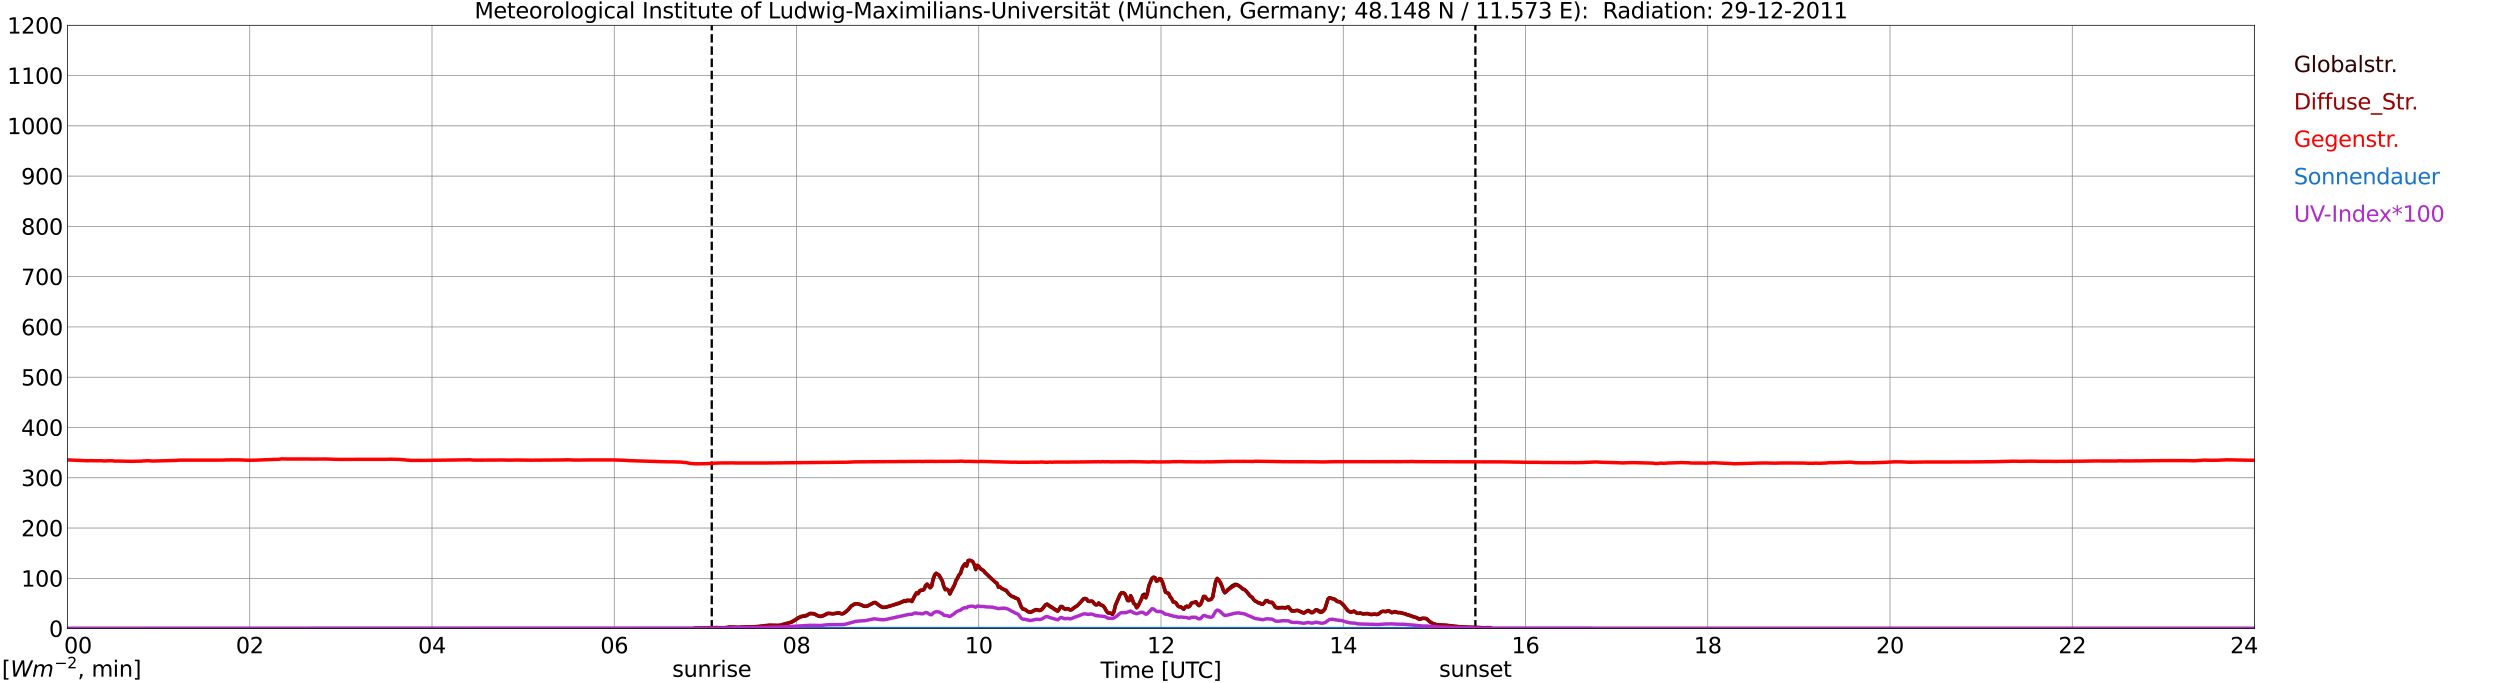 <?xml version="1.0" encoding="utf-8" standalone="no"?>
<!DOCTYPE svg PUBLIC "-//W3C//DTD SVG 1.1//EN"
  "http://www.w3.org/Graphics/SVG/1.1/DTD/svg11.dtd">
<svg xmlns:xlink="http://www.w3.org/1999/xlink" width="1085.4pt" height="296.64pt" viewBox="0 0 1085.4 296.64" xmlns="http://www.w3.org/2000/svg" version="1.1">
 <defs>
  <style type="text/css">*{stroke-linejoin: round; stroke-linecap: butt}</style>
 </defs>
 <g id="figure_1">
  <g id="patch_1">
   <path d="M 0 296.64 
L 1085.4 296.64 
L 1085.4 0 
L 0 0 
z
" style="fill: #ffffff"/>
  </g>
  <g id="axes_1">
   <g id="patch_2">
    <path d="M 29.306 272.909 
L 978.814 272.909 
L 978.814 10.976 
L 29.306 10.976 
z
" style="fill: #ffffff"/>
   </g>
   <g id="patch_3">
    <path d="M 978.814 272.909 
L 978.814 272.909 
L 978.814 10.976 
L 978.814 10.976 
z
" clip-path="url(#p392e4a1124)" style="fill: #d3d3d3; opacity: 0.25; stroke: #d3d3d3; stroke-linejoin: miter"/>
   </g>
   <g id="matplotlib.axis_1">
    <g id="xtick_1">
     <g id="line2d_1">
      <path d="M 29.306 272.909 
L 29.306 10.976 
" clip-path="url(#p392e4a1124)" style="fill: none; stroke: #808080; stroke-width: 0.3; stroke-linecap: square"/>
     </g>
     <g id="line2d_2"/>
     <g id="text_1">
      <!--    00 -->
      <g transform="translate(18.733 283.627) scale(0.095 -0.095)">
       <defs>
        <path id="DejaVuSans-20" transform="scale(0.016)"/>
        <path id="DejaVuSans-30" d="M 2034 4250 
Q 1547 4250 1301 3770 
Q 1056 3291 1056 2328 
Q 1056 1369 1301 889 
Q 1547 409 2034 409 
Q 2525 409 2770 889 
Q 3016 1369 3016 2328 
Q 3016 3291 2770 3770 
Q 2525 4250 2034 4250 
z
M 2034 4750 
Q 2819 4750 3233 4129 
Q 3647 3509 3647 2328 
Q 3647 1150 3233 529 
Q 2819 -91 2034 -91 
Q 1250 -91 836 529 
Q 422 1150 422 2328 
Q 422 3509 836 4129 
Q 1250 4750 2034 4750 
z
" transform="scale(0.016)"/>
       </defs>
       <use xlink:href="#DejaVuSans-20"/>
       <use xlink:href="#DejaVuSans-20" transform="translate(31.787 0)"/>
       <use xlink:href="#DejaVuSans-20" transform="translate(63.574 0)"/>
       <use xlink:href="#DejaVuSans-30" transform="translate(95.361 0)"/>
       <use xlink:href="#DejaVuSans-30" transform="translate(158.984 0)"/>
      </g>
     </g>
    </g>
    <g id="xtick_2">
     <g id="line2d_3">
      <path d="M 108.431 272.909 
L 108.431 10.976 
" clip-path="url(#p392e4a1124)" style="fill: none; stroke: #808080; stroke-width: 0.3; stroke-linecap: square"/>
     </g>
     <g id="line2d_4"/>
     <g id="text_2">
      <!-- 02 -->
      <g transform="translate(102.387 283.627) scale(0.095 -0.095)">
       <defs>
        <path id="DejaVuSans-32" d="M 1228 531 
L 3431 531 
L 3431 0 
L 469 0 
L 469 531 
Q 828 903 1448 1529 
Q 2069 2156 2228 2338 
Q 2531 2678 2651 2914 
Q 2772 3150 2772 3378 
Q 2772 3750 2511 3984 
Q 2250 4219 1831 4219 
Q 1534 4219 1204 4116 
Q 875 4013 500 3803 
L 500 4441 
Q 881 4594 1212 4672 
Q 1544 4750 1819 4750 
Q 2544 4750 2975 4387 
Q 3406 4025 3406 3419 
Q 3406 3131 3298 2873 
Q 3191 2616 2906 2266 
Q 2828 2175 2409 1742 
Q 1991 1309 1228 531 
z
" transform="scale(0.016)"/>
       </defs>
       <use xlink:href="#DejaVuSans-30"/>
       <use xlink:href="#DejaVuSans-32" transform="translate(63.623 0)"/>
      </g>
     </g>
    </g>
    <g id="xtick_3">
     <g id="line2d_5">
      <path d="M 187.557 272.909 
L 187.557 10.976 
" clip-path="url(#p392e4a1124)" style="fill: none; stroke: #808080; stroke-width: 0.3; stroke-linecap: square"/>
     </g>
     <g id="line2d_6"/>
     <g id="text_3">
      <!-- 04 -->
      <g transform="translate(181.513 283.627) scale(0.095 -0.095)">
       <defs>
        <path id="DejaVuSans-34" d="M 2419 4116 
L 825 1625 
L 2419 1625 
L 2419 4116 
z
M 2253 4666 
L 3047 4666 
L 3047 1625 
L 3713 1625 
L 3713 1100 
L 3047 1100 
L 3047 0 
L 2419 0 
L 2419 1100 
L 313 1100 
L 313 1709 
L 2253 4666 
z
" transform="scale(0.016)"/>
       </defs>
       <use xlink:href="#DejaVuSans-30"/>
       <use xlink:href="#DejaVuSans-34" transform="translate(63.623 0)"/>
      </g>
     </g>
    </g>
    <g id="xtick_4">
     <g id="line2d_7">
      <path d="M 266.683 272.909 
L 266.683 10.976 
" clip-path="url(#p392e4a1124)" style="fill: none; stroke: #808080; stroke-width: 0.3; stroke-linecap: square"/>
     </g>
     <g id="line2d_8"/>
     <g id="text_4">
      <!-- 06 -->
      <g transform="translate(260.638 283.627) scale(0.095 -0.095)">
       <defs>
        <path id="DejaVuSans-36" d="M 2113 2584 
Q 1688 2584 1439 2293 
Q 1191 2003 1191 1497 
Q 1191 994 1439 701 
Q 1688 409 2113 409 
Q 2538 409 2786 701 
Q 3034 994 3034 1497 
Q 3034 2003 2786 2293 
Q 2538 2584 2113 2584 
z
M 3366 4563 
L 3366 3988 
Q 3128 4100 2886 4159 
Q 2644 4219 2406 4219 
Q 1781 4219 1451 3797 
Q 1122 3375 1075 2522 
Q 1259 2794 1537 2939 
Q 1816 3084 2150 3084 
Q 2853 3084 3261 2657 
Q 3669 2231 3669 1497 
Q 3669 778 3244 343 
Q 2819 -91 2113 -91 
Q 1303 -91 875 529 
Q 447 1150 447 2328 
Q 447 3434 972 4092 
Q 1497 4750 2381 4750 
Q 2619 4750 2861 4703 
Q 3103 4656 3366 4563 
z
" transform="scale(0.016)"/>
       </defs>
       <use xlink:href="#DejaVuSans-30"/>
       <use xlink:href="#DejaVuSans-36" transform="translate(63.623 0)"/>
      </g>
     </g>
    </g>
    <g id="xtick_5">
     <g id="line2d_9">
      <path d="M 345.808 272.909 
L 345.808 10.976 
" clip-path="url(#p392e4a1124)" style="fill: none; stroke: #808080; stroke-width: 0.3; stroke-linecap: square"/>
     </g>
     <g id="line2d_10"/>
     <g id="text_5">
      <!-- 08 -->
      <g transform="translate(339.764 283.627) scale(0.095 -0.095)">
       <defs>
        <path id="DejaVuSans-38" d="M 2034 2216 
Q 1584 2216 1326 1975 
Q 1069 1734 1069 1313 
Q 1069 891 1326 650 
Q 1584 409 2034 409 
Q 2484 409 2743 651 
Q 3003 894 3003 1313 
Q 3003 1734 2745 1975 
Q 2488 2216 2034 2216 
z
M 1403 2484 
Q 997 2584 770 2862 
Q 544 3141 544 3541 
Q 544 4100 942 4425 
Q 1341 4750 2034 4750 
Q 2731 4750 3128 4425 
Q 3525 4100 3525 3541 
Q 3525 3141 3298 2862 
Q 3072 2584 2669 2484 
Q 3125 2378 3379 2068 
Q 3634 1759 3634 1313 
Q 3634 634 3220 271 
Q 2806 -91 2034 -91 
Q 1263 -91 848 271 
Q 434 634 434 1313 
Q 434 1759 690 2068 
Q 947 2378 1403 2484 
z
M 1172 3481 
Q 1172 3119 1398 2916 
Q 1625 2713 2034 2713 
Q 2441 2713 2670 2916 
Q 2900 3119 2900 3481 
Q 2900 3844 2670 4047 
Q 2441 4250 2034 4250 
Q 1625 4250 1398 4047 
Q 1172 3844 1172 3481 
z
" transform="scale(0.016)"/>
       </defs>
       <use xlink:href="#DejaVuSans-30"/>
       <use xlink:href="#DejaVuSans-38" transform="translate(63.623 0)"/>
      </g>
     </g>
    </g>
    <g id="xtick_6">
     <g id="line2d_11">
      <path d="M 424.934 272.909 
L 424.934 10.976 
" clip-path="url(#p392e4a1124)" style="fill: none; stroke: #808080; stroke-width: 0.3; stroke-linecap: square"/>
     </g>
     <g id="line2d_12"/>
     <g id="text_6">
      <!-- 10 -->
      <g transform="translate(418.89 283.627) scale(0.095 -0.095)">
       <defs>
        <path id="DejaVuSans-31" d="M 794 531 
L 1825 531 
L 1825 4091 
L 703 3866 
L 703 4441 
L 1819 4666 
L 2450 4666 
L 2450 531 
L 3481 531 
L 3481 0 
L 794 0 
L 794 531 
z
" transform="scale(0.016)"/>
       </defs>
       <use xlink:href="#DejaVuSans-31"/>
       <use xlink:href="#DejaVuSans-30" transform="translate(63.623 0)"/>
      </g>
     </g>
    </g>
    <g id="xtick_7">
     <g id="line2d_13">
      <path d="M 504.06 272.909 
L 504.06 10.976 
" clip-path="url(#p392e4a1124)" style="fill: none; stroke: #808080; stroke-width: 0.3; stroke-linecap: square"/>
     </g>
     <g id="line2d_14"/>
     <g id="text_7">
      <!-- 12 -->
      <g transform="translate(498.015 283.627) scale(0.095 -0.095)">
       <use xlink:href="#DejaVuSans-31"/>
       <use xlink:href="#DejaVuSans-32" transform="translate(63.623 0)"/>
      </g>
     </g>
    </g>
    <g id="xtick_8">
     <g id="line2d_15">
      <path d="M 583.185 272.909 
L 583.185 10.976 
" clip-path="url(#p392e4a1124)" style="fill: none; stroke: #808080; stroke-width: 0.3; stroke-linecap: square"/>
     </g>
     <g id="line2d_16"/>
     <g id="text_8">
      <!-- 14 -->
      <g transform="translate(577.141 283.627) scale(0.095 -0.095)">
       <use xlink:href="#DejaVuSans-31"/>
       <use xlink:href="#DejaVuSans-34" transform="translate(63.623 0)"/>
      </g>
     </g>
    </g>
    <g id="xtick_9">
     <g id="line2d_17">
      <path d="M 662.311 272.909 
L 662.311 10.976 
" clip-path="url(#p392e4a1124)" style="fill: none; stroke: #808080; stroke-width: 0.3; stroke-linecap: square"/>
     </g>
     <g id="line2d_18"/>
     <g id="text_9">
      <!-- 16 -->
      <g transform="translate(656.267 283.627) scale(0.095 -0.095)">
       <use xlink:href="#DejaVuSans-31"/>
       <use xlink:href="#DejaVuSans-36" transform="translate(63.623 0)"/>
      </g>
     </g>
    </g>
    <g id="xtick_10">
     <g id="line2d_19">
      <path d="M 741.437 272.909 
L 741.437 10.976 
" clip-path="url(#p392e4a1124)" style="fill: none; stroke: #808080; stroke-width: 0.3; stroke-linecap: square"/>
     </g>
     <g id="line2d_20"/>
     <g id="text_10">
      <!-- 18 -->
      <g transform="translate(735.392 283.627) scale(0.095 -0.095)">
       <use xlink:href="#DejaVuSans-31"/>
       <use xlink:href="#DejaVuSans-38" transform="translate(63.623 0)"/>
      </g>
     </g>
    </g>
    <g id="xtick_11">
     <g id="line2d_21">
      <path d="M 820.562 272.909 
L 820.562 10.976 
" clip-path="url(#p392e4a1124)" style="fill: none; stroke: #808080; stroke-width: 0.3; stroke-linecap: square"/>
     </g>
     <g id="line2d_22"/>
     <g id="text_11">
      <!-- 20 -->
      <g transform="translate(814.518 283.627) scale(0.095 -0.095)">
       <use xlink:href="#DejaVuSans-32"/>
       <use xlink:href="#DejaVuSans-30" transform="translate(63.623 0)"/>
      </g>
     </g>
    </g>
    <g id="xtick_12">
     <g id="line2d_23">
      <path d="M 899.688 272.909 
L 899.688 10.976 
" clip-path="url(#p392e4a1124)" style="fill: none; stroke: #808080; stroke-width: 0.3; stroke-linecap: square"/>
     </g>
     <g id="line2d_24"/>
     <g id="text_12">
      <!-- 22 -->
      <g transform="translate(893.644 283.627) scale(0.095 -0.095)">
       <use xlink:href="#DejaVuSans-32"/>
       <use xlink:href="#DejaVuSans-32" transform="translate(63.623 0)"/>
      </g>
     </g>
    </g>
    <g id="xtick_13">
     <g id="line2d_25">
      <path d="M 978.814 272.909 
L 978.814 10.976 
" clip-path="url(#p392e4a1124)" style="fill: none; stroke: #808080; stroke-width: 0.3; stroke-linecap: square"/>
     </g>
     <g id="line2d_26"/>
     <g id="text_13">
      <!-- 24    -->
      <g transform="translate(968.241 283.627) scale(0.095 -0.095)">
       <use xlink:href="#DejaVuSans-32"/>
       <use xlink:href="#DejaVuSans-34" transform="translate(63.623 0)"/>
       <use xlink:href="#DejaVuSans-20" transform="translate(127.246 0)"/>
       <use xlink:href="#DejaVuSans-20" transform="translate(159.033 0)"/>
       <use xlink:href="#DejaVuSans-20" transform="translate(190.82 0)"/>
      </g>
     </g>
    </g>
    <g id="text_14">
     <!-- Time [UTC] -->
     <g transform="translate(477.806 294.322) scale(0.095 -0.095)">
      <defs>
       <path id="DejaVuSans-54" d="M -19 4666 
L 3928 4666 
L 3928 4134 
L 2272 4134 
L 2272 0 
L 1638 0 
L 1638 4134 
L -19 4134 
L -19 4666 
z
" transform="scale(0.016)"/>
       <path id="DejaVuSans-69" d="M 603 3500 
L 1178 3500 
L 1178 0 
L 603 0 
L 603 3500 
z
M 603 4863 
L 1178 4863 
L 1178 4134 
L 603 4134 
L 603 4863 
z
" transform="scale(0.016)"/>
       <path id="DejaVuSans-6d" d="M 3328 2828 
Q 3544 3216 3844 3400 
Q 4144 3584 4550 3584 
Q 5097 3584 5394 3201 
Q 5691 2819 5691 2113 
L 5691 0 
L 5113 0 
L 5113 2094 
Q 5113 2597 4934 2840 
Q 4756 3084 4391 3084 
Q 3944 3084 3684 2787 
Q 3425 2491 3425 1978 
L 3425 0 
L 2847 0 
L 2847 2094 
Q 2847 2600 2669 2842 
Q 2491 3084 2119 3084 
Q 1678 3084 1418 2786 
Q 1159 2488 1159 1978 
L 1159 0 
L 581 0 
L 581 3500 
L 1159 3500 
L 1159 2956 
Q 1356 3278 1631 3431 
Q 1906 3584 2284 3584 
Q 2666 3584 2933 3390 
Q 3200 3197 3328 2828 
z
" transform="scale(0.016)"/>
       <path id="DejaVuSans-65" d="M 3597 1894 
L 3597 1613 
L 953 1613 
Q 991 1019 1311 708 
Q 1631 397 2203 397 
Q 2534 397 2845 478 
Q 3156 559 3463 722 
L 3463 178 
Q 3153 47 2828 -22 
Q 2503 -91 2169 -91 
Q 1331 -91 842 396 
Q 353 884 353 1716 
Q 353 2575 817 3079 
Q 1281 3584 2069 3584 
Q 2775 3584 3186 3129 
Q 3597 2675 3597 1894 
z
M 3022 2063 
Q 3016 2534 2758 2815 
Q 2500 3097 2075 3097 
Q 1594 3097 1305 2825 
Q 1016 2553 972 2059 
L 3022 2063 
z
" transform="scale(0.016)"/>
       <path id="DejaVuSans-5b" d="M 550 4863 
L 1875 4863 
L 1875 4416 
L 1125 4416 
L 1125 -397 
L 1875 -397 
L 1875 -844 
L 550 -844 
L 550 4863 
z
" transform="scale(0.016)"/>
       <path id="DejaVuSans-55" d="M 556 4666 
L 1191 4666 
L 1191 1831 
Q 1191 1081 1462 751 
Q 1734 422 2344 422 
Q 2950 422 3222 751 
Q 3494 1081 3494 1831 
L 3494 4666 
L 4128 4666 
L 4128 1753 
Q 4128 841 3676 375 
Q 3225 -91 2344 -91 
Q 1459 -91 1007 375 
Q 556 841 556 1753 
L 556 4666 
z
" transform="scale(0.016)"/>
       <path id="DejaVuSans-43" d="M 4122 4306 
L 4122 3641 
Q 3803 3938 3442 4084 
Q 3081 4231 2675 4231 
Q 1875 4231 1450 3742 
Q 1025 3253 1025 2328 
Q 1025 1406 1450 917 
Q 1875 428 2675 428 
Q 3081 428 3442 575 
Q 3803 722 4122 1019 
L 4122 359 
Q 3791 134 3420 21 
Q 3050 -91 2638 -91 
Q 1578 -91 968 557 
Q 359 1206 359 2328 
Q 359 3453 968 4101 
Q 1578 4750 2638 4750 
Q 3056 4750 3426 4639 
Q 3797 4528 4122 4306 
z
" transform="scale(0.016)"/>
       <path id="DejaVuSans-5d" d="M 1947 4863 
L 1947 -844 
L 622 -844 
L 622 -397 
L 1369 -397 
L 1369 4416 
L 622 4416 
L 622 4863 
L 1947 4863 
z
" transform="scale(0.016)"/>
      </defs>
      <use xlink:href="#DejaVuSans-54"/>
      <use xlink:href="#DejaVuSans-69" transform="translate(57.959 0)"/>
      <use xlink:href="#DejaVuSans-6d" transform="translate(85.742 0)"/>
      <use xlink:href="#DejaVuSans-65" transform="translate(183.154 0)"/>
      <use xlink:href="#DejaVuSans-20" transform="translate(244.678 0)"/>
      <use xlink:href="#DejaVuSans-5b" transform="translate(276.465 0)"/>
      <use xlink:href="#DejaVuSans-55" transform="translate(315.479 0)"/>
      <use xlink:href="#DejaVuSans-54" transform="translate(388.672 0)"/>
      <use xlink:href="#DejaVuSans-43" transform="translate(443.881 0)"/>
      <use xlink:href="#DejaVuSans-5d" transform="translate(513.705 0)"/>
     </g>
    </g>
   </g>
   <g id="matplotlib.axis_2">
    <g id="ytick_1">
     <g id="line2d_27">
      <path d="M 29.306 272.909 
L 978.814 272.909 
" clip-path="url(#p392e4a1124)" style="fill: none; stroke: #808080; stroke-width: 0.3; stroke-linecap: square"/>
     </g>
     <g id="line2d_28"/>
     <g id="text_15">
      <!-- 0 -->
      <g transform="translate(21.261 276.518) scale(0.095 -0.095)">
       <use xlink:href="#DejaVuSans-30"/>
      </g>
     </g>
    </g>
    <g id="ytick_2">
     <g id="line2d_29">
      <path d="M 29.306 251.081 
L 978.814 251.081 
" clip-path="url(#p392e4a1124)" style="fill: none; stroke: #808080; stroke-width: 0.3; stroke-linecap: square"/>
     </g>
     <g id="line2d_30"/>
     <g id="text_16">
      <!-- 100 -->
      <g transform="translate(9.173 254.69) scale(0.095 -0.095)">
       <use xlink:href="#DejaVuSans-31"/>
       <use xlink:href="#DejaVuSans-30" transform="translate(63.623 0)"/>
       <use xlink:href="#DejaVuSans-30" transform="translate(127.246 0)"/>
      </g>
     </g>
    </g>
    <g id="ytick_3">
     <g id="line2d_31">
      <path d="M 29.306 229.253 
L 978.814 229.253 
" clip-path="url(#p392e4a1124)" style="fill: none; stroke: #808080; stroke-width: 0.3; stroke-linecap: square"/>
     </g>
     <g id="line2d_32"/>
     <g id="text_17">
      <!-- 200 -->
      <g transform="translate(9.173 232.863) scale(0.095 -0.095)">
       <use xlink:href="#DejaVuSans-32"/>
       <use xlink:href="#DejaVuSans-30" transform="translate(63.623 0)"/>
       <use xlink:href="#DejaVuSans-30" transform="translate(127.246 0)"/>
      </g>
     </g>
    </g>
    <g id="ytick_4">
     <g id="line2d_33">
      <path d="M 29.306 207.426 
L 978.814 207.426 
" clip-path="url(#p392e4a1124)" style="fill: none; stroke: #808080; stroke-width: 0.3; stroke-linecap: square"/>
     </g>
     <g id="line2d_34"/>
     <g id="text_18">
      <!-- 300 -->
      <g transform="translate(9.173 211.035) scale(0.095 -0.095)">
       <defs>
        <path id="DejaVuSans-33" d="M 2597 2516 
Q 3050 2419 3304 2112 
Q 3559 1806 3559 1356 
Q 3559 666 3084 287 
Q 2609 -91 1734 -91 
Q 1441 -91 1130 -33 
Q 819 25 488 141 
L 488 750 
Q 750 597 1062 519 
Q 1375 441 1716 441 
Q 2309 441 2620 675 
Q 2931 909 2931 1356 
Q 2931 1769 2642 2001 
Q 2353 2234 1838 2234 
L 1294 2234 
L 1294 2753 
L 1863 2753 
Q 2328 2753 2575 2939 
Q 2822 3125 2822 3475 
Q 2822 3834 2567 4026 
Q 2313 4219 1838 4219 
Q 1578 4219 1281 4162 
Q 984 4106 628 3988 
L 628 4550 
Q 988 4650 1302 4700 
Q 1616 4750 1894 4750 
Q 2613 4750 3031 4423 
Q 3450 4097 3450 3541 
Q 3450 3153 3228 2886 
Q 3006 2619 2597 2516 
z
" transform="scale(0.016)"/>
       </defs>
       <use xlink:href="#DejaVuSans-33"/>
       <use xlink:href="#DejaVuSans-30" transform="translate(63.623 0)"/>
       <use xlink:href="#DejaVuSans-30" transform="translate(127.246 0)"/>
      </g>
     </g>
    </g>
    <g id="ytick_5">
     <g id="line2d_35">
      <path d="M 29.306 185.598 
L 978.814 185.598 
" clip-path="url(#p392e4a1124)" style="fill: none; stroke: #808080; stroke-width: 0.3; stroke-linecap: square"/>
     </g>
     <g id="line2d_36"/>
     <g id="text_19">
      <!-- 400 -->
      <g transform="translate(9.173 189.207) scale(0.095 -0.095)">
       <use xlink:href="#DejaVuSans-34"/>
       <use xlink:href="#DejaVuSans-30" transform="translate(63.623 0)"/>
       <use xlink:href="#DejaVuSans-30" transform="translate(127.246 0)"/>
      </g>
     </g>
    </g>
    <g id="ytick_6">
     <g id="line2d_37">
      <path d="M 29.306 163.77 
L 978.814 163.77 
" clip-path="url(#p392e4a1124)" style="fill: none; stroke: #808080; stroke-width: 0.3; stroke-linecap: square"/>
     </g>
     <g id="line2d_38"/>
     <g id="text_20">
      <!-- 500 -->
      <g transform="translate(9.173 167.379) scale(0.095 -0.095)">
       <defs>
        <path id="DejaVuSans-35" d="M 691 4666 
L 3169 4666 
L 3169 4134 
L 1269 4134 
L 1269 2991 
Q 1406 3038 1543 3061 
Q 1681 3084 1819 3084 
Q 2600 3084 3056 2656 
Q 3513 2228 3513 1497 
Q 3513 744 3044 326 
Q 2575 -91 1722 -91 
Q 1428 -91 1123 -41 
Q 819 9 494 109 
L 494 744 
Q 775 591 1075 516 
Q 1375 441 1709 441 
Q 2250 441 2565 725 
Q 2881 1009 2881 1497 
Q 2881 1984 2565 2268 
Q 2250 2553 1709 2553 
Q 1456 2553 1204 2497 
Q 953 2441 691 2322 
L 691 4666 
z
" transform="scale(0.016)"/>
       </defs>
       <use xlink:href="#DejaVuSans-35"/>
       <use xlink:href="#DejaVuSans-30" transform="translate(63.623 0)"/>
       <use xlink:href="#DejaVuSans-30" transform="translate(127.246 0)"/>
      </g>
     </g>
    </g>
    <g id="ytick_7">
     <g id="line2d_39">
      <path d="M 29.306 141.942 
L 978.814 141.942 
" clip-path="url(#p392e4a1124)" style="fill: none; stroke: #808080; stroke-width: 0.3; stroke-linecap: square"/>
     </g>
     <g id="line2d_40"/>
     <g id="text_21">
      <!-- 600 -->
      <g transform="translate(9.173 145.551) scale(0.095 -0.095)">
       <use xlink:href="#DejaVuSans-36"/>
       <use xlink:href="#DejaVuSans-30" transform="translate(63.623 0)"/>
       <use xlink:href="#DejaVuSans-30" transform="translate(127.246 0)"/>
      </g>
     </g>
    </g>
    <g id="ytick_8">
     <g id="line2d_41">
      <path d="M 29.306 120.114 
L 978.814 120.114 
" clip-path="url(#p392e4a1124)" style="fill: none; stroke: #808080; stroke-width: 0.3; stroke-linecap: square"/>
     </g>
     <g id="line2d_42"/>
     <g id="text_22">
      <!-- 700 -->
      <g transform="translate(9.173 123.724) scale(0.095 -0.095)">
       <defs>
        <path id="DejaVuSans-37" d="M 525 4666 
L 3525 4666 
L 3525 4397 
L 1831 0 
L 1172 0 
L 2766 4134 
L 525 4134 
L 525 4666 
z
" transform="scale(0.016)"/>
       </defs>
       <use xlink:href="#DejaVuSans-37"/>
       <use xlink:href="#DejaVuSans-30" transform="translate(63.623 0)"/>
       <use xlink:href="#DejaVuSans-30" transform="translate(127.246 0)"/>
      </g>
     </g>
    </g>
    <g id="ytick_9">
     <g id="line2d_43">
      <path d="M 29.306 98.287 
L 978.814 98.287 
" clip-path="url(#p392e4a1124)" style="fill: none; stroke: #808080; stroke-width: 0.3; stroke-linecap: square"/>
     </g>
     <g id="line2d_44"/>
     <g id="text_23">
      <!-- 800 -->
      <g transform="translate(9.173 101.896) scale(0.095 -0.095)">
       <use xlink:href="#DejaVuSans-38"/>
       <use xlink:href="#DejaVuSans-30" transform="translate(63.623 0)"/>
       <use xlink:href="#DejaVuSans-30" transform="translate(127.246 0)"/>
      </g>
     </g>
    </g>
    <g id="ytick_10">
     <g id="line2d_45">
      <path d="M 29.306 76.459 
L 978.814 76.459 
" clip-path="url(#p392e4a1124)" style="fill: none; stroke: #808080; stroke-width: 0.3; stroke-linecap: square"/>
     </g>
     <g id="line2d_46"/>
     <g id="text_24">
      <!-- 900 -->
      <g transform="translate(9.173 80.068) scale(0.095 -0.095)">
       <defs>
        <path id="DejaVuSans-39" d="M 703 97 
L 703 672 
Q 941 559 1184 500 
Q 1428 441 1663 441 
Q 2288 441 2617 861 
Q 2947 1281 2994 2138 
Q 2813 1869 2534 1725 
Q 2256 1581 1919 1581 
Q 1219 1581 811 2004 
Q 403 2428 403 3163 
Q 403 3881 828 4315 
Q 1253 4750 1959 4750 
Q 2769 4750 3195 4129 
Q 3622 3509 3622 2328 
Q 3622 1225 3098 567 
Q 2575 -91 1691 -91 
Q 1453 -91 1209 -44 
Q 966 3 703 97 
z
M 1959 2075 
Q 2384 2075 2632 2365 
Q 2881 2656 2881 3163 
Q 2881 3666 2632 3958 
Q 2384 4250 1959 4250 
Q 1534 4250 1286 3958 
Q 1038 3666 1038 3163 
Q 1038 2656 1286 2365 
Q 1534 2075 1959 2075 
z
" transform="scale(0.016)"/>
       </defs>
       <use xlink:href="#DejaVuSans-39"/>
       <use xlink:href="#DejaVuSans-30" transform="translate(63.623 0)"/>
       <use xlink:href="#DejaVuSans-30" transform="translate(127.246 0)"/>
      </g>
     </g>
    </g>
    <g id="ytick_11">
     <g id="line2d_47">
      <path d="M 29.306 54.631 
L 978.814 54.631 
" clip-path="url(#p392e4a1124)" style="fill: none; stroke: #808080; stroke-width: 0.3; stroke-linecap: square"/>
     </g>
     <g id="line2d_48"/>
     <g id="text_25">
      <!-- 1000 -->
      <g transform="translate(3.128 58.24) scale(0.095 -0.095)">
       <use xlink:href="#DejaVuSans-31"/>
       <use xlink:href="#DejaVuSans-30" transform="translate(63.623 0)"/>
       <use xlink:href="#DejaVuSans-30" transform="translate(127.246 0)"/>
       <use xlink:href="#DejaVuSans-30" transform="translate(190.869 0)"/>
      </g>
     </g>
    </g>
    <g id="ytick_12">
     <g id="line2d_49">
      <path d="M 29.306 32.803 
L 978.814 32.803 
" clip-path="url(#p392e4a1124)" style="fill: none; stroke: #808080; stroke-width: 0.3; stroke-linecap: square"/>
     </g>
     <g id="line2d_50"/>
     <g id="text_26">
      <!-- 1100 -->
      <g transform="translate(3.128 36.413) scale(0.095 -0.095)">
       <use xlink:href="#DejaVuSans-31"/>
       <use xlink:href="#DejaVuSans-31" transform="translate(63.623 0)"/>
       <use xlink:href="#DejaVuSans-30" transform="translate(127.246 0)"/>
       <use xlink:href="#DejaVuSans-30" transform="translate(190.869 0)"/>
      </g>
     </g>
    </g>
    <g id="ytick_13">
     <g id="line2d_51">
      <path d="M 29.306 10.976 
L 978.814 10.976 
" clip-path="url(#p392e4a1124)" style="fill: none; stroke: #808080; stroke-width: 0.3; stroke-linecap: square"/>
     </g>
     <g id="line2d_52"/>
     <g id="text_27">
      <!-- 1200 -->
      <g transform="translate(3.128 14.585) scale(0.095 -0.095)">
       <use xlink:href="#DejaVuSans-31"/>
       <use xlink:href="#DejaVuSans-32" transform="translate(63.623 0)"/>
       <use xlink:href="#DejaVuSans-30" transform="translate(127.246 0)"/>
       <use xlink:href="#DejaVuSans-30" transform="translate(190.869 0)"/>
      </g>
     </g>
    </g>
   </g>
   <g id="line2d_53">
    <path d="M 309.015 272.909 
L 309.015 10.976 
" clip-path="url(#p392e4a1124)" style="fill: none; stroke-dasharray: 3.7,1.6; stroke-dashoffset: 0; stroke: #000000"/>
   </g>
   <g id="line2d_54">
    <path d="M 640.552 272.909 
L 640.552 10.976 
" clip-path="url(#p392e4a1124)" style="fill: none; stroke-dasharray: 3.7,1.6; stroke-dashoffset: 0; stroke: #000000"/>
   </g>
   <g id="line2d_55">
    <path d="M 29.306 272.909 
L 300.971 272.909 
L 301.63 272.743 
L 302.949 272.712 
L 305.586 272.684 
L 314.818 272.623 
L 316.796 272.328 
L 320.752 272.415 
L 326.027 272.298 
L 326.686 272.328 
L 328.665 272.149 
L 333.28 271.676 
L 333.94 271.558 
L 336.577 271.617 
L 337.896 271.676 
L 339.215 271.409 
L 343.83 270.078 
L 345.149 269.277 
L 347.127 268.032 
L 348.446 267.618 
L 349.765 267.472 
L 350.424 267.203 
L 351.083 266.729 
L 351.743 266.404 
L 353.062 266.522 
L 353.721 266.642 
L 355.04 267.382 
L 355.699 267.589 
L 356.359 267.679 
L 357.677 267.293 
L 358.996 266.522 
L 359.655 266.376 
L 360.315 266.376 
L 361.634 266.522 
L 364.271 266.107 
L 364.93 266.404 
L 365.59 266.553 
L 366.249 266.345 
L 366.909 265.93 
L 368.227 264.776 
L 369.546 263.206 
L 370.865 262.405 
L 371.524 262.139 
L 372.184 262.139 
L 374.162 262.761 
L 374.821 263.117 
L 375.481 263.294 
L 376.14 263.235 
L 376.799 263.058 
L 379.437 261.665 
L 380.096 261.665 
L 382.074 263.117 
L 382.734 263.532 
L 383.393 263.767 
L 384.712 263.649 
L 389.328 262.257 
L 389.987 262.111 
L 392.624 261.015 
L 393.284 261.133 
L 393.943 260.687 
L 394.603 260.866 
L 395.262 260.718 
L 395.921 261.192 
L 397.24 258.585 
L 397.899 257.638 
L 398.559 257.787 
L 399.218 256.719 
L 399.878 256.276 
L 400.537 256.304 
L 401.196 255.949 
L 401.856 254.469 
L 402.515 253.729 
L 403.834 255.239 
L 404.493 254.528 
L 405.153 251.596 
L 405.812 249.819 
L 406.471 249.018 
L 407.79 249.878 
L 409.109 252.277 
L 409.768 254.558 
L 410.428 256.069 
L 411.087 255.92 
L 411.746 256.276 
L 412.406 257.933 
L 413.725 255.298 
L 414.384 254.113 
L 415.043 252.129 
L 415.703 251.064 
L 416.362 249.73 
L 417.022 248.99 
L 417.681 246.886 
L 418.34 245.583 
L 419 244.784 
L 419.659 245.731 
L 420.318 243.422 
L 420.978 243.273 
L 421.637 243.45 
L 422.297 243.777 
L 422.956 245.05 
L 423.615 247.331 
L 424.275 245.524 
L 424.934 245.91 
L 425.593 246.768 
L 426.253 247.331 
L 426.912 247.628 
L 427.572 248.516 
L 432.187 252.84 
L 432.847 253.225 
L 433.506 254.883 
L 434.165 254.794 
L 434.825 255.416 
L 436.803 256.394 
L 437.462 257.106 
L 438.122 258.022 
L 439.44 259.031 
L 440.1 259.031 
L 440.759 259.533 
L 442.078 260.065 
L 443.397 263.442 
L 444.056 264.42 
L 444.716 264.42 
L 445.375 264.776 
L 446.034 265.339 
L 446.694 265.634 
L 447.353 265.782 
L 449.331 264.804 
L 449.991 264.627 
L 451.309 264.953 
L 451.969 264.745 
L 452.628 264.213 
L 453.947 262.554 
L 454.606 262.257 
L 459.222 265.278 
L 459.881 264.42 
L 460.541 263.265 
L 461.2 263.355 
L 461.859 264.095 
L 462.519 264.451 
L 463.178 264.243 
L 463.838 264.302 
L 464.497 264.804 
L 465.156 264.776 
L 466.475 263.708 
L 467.794 262.879 
L 469.113 261.576 
L 470.431 260.037 
L 471.091 259.83 
L 471.75 260.065 
L 472.409 261.015 
L 473.069 261.102 
L 473.728 260.954 
L 474.388 261.133 
L 475.047 262.021 
L 475.706 262.584 
L 476.366 262.584 
L 477.025 261.844 
L 477.685 262.525 
L 478.344 262.761 
L 479.003 263.147 
L 479.663 263.975 
L 480.322 265.219 
L 480.981 266.048 
L 482.3 266.286 
L 482.96 266.76 
L 483.619 265.723 
L 484.278 262.851 
L 486.256 258.26 
L 486.916 257.459 
L 487.575 257.341 
L 488.235 257.666 
L 488.894 258.911 
L 489.553 260.541 
L 490.213 260.777 
L 490.872 258.644 
L 491.532 259.889 
L 492.191 261.844 
L 492.85 262.405 
L 493.51 263.828 
L 494.169 262.999 
L 495.488 260.155 
L 496.147 258.348 
L 496.807 257.963 
L 497.466 259.443 
L 498.125 257.874 
L 498.785 254.379 
L 500.103 251.21 
L 500.763 250.618 
L 501.422 250.736 
L 502.082 252.277 
L 502.741 252.07 
L 503.4 251.21 
L 504.06 251.389 
L 504.719 252.751 
L 506.038 257.134 
L 507.357 257.608 
L 508.016 259.09 
L 508.675 259.771 
L 509.335 261.222 
L 509.994 261.368 
L 510.654 261.814 
L 511.313 262.968 
L 511.972 263.442 
L 512.632 263.501 
L 513.95 264.509 
L 514.61 263.621 
L 515.269 263.206 
L 515.929 263.562 
L 516.588 263.147 
L 517.247 261.962 
L 517.907 261.637 
L 518.566 261.637 
L 519.226 261.251 
L 519.885 262.318 
L 520.544 262.968 
L 521.204 262.464 
L 521.863 261.043 
L 522.522 259.09 
L 523.182 259.031 
L 523.841 259.889 
L 524.501 260.452 
L 525.16 260.421 
L 525.819 260.214 
L 526.479 259.325 
L 527.797 252.513 
L 528.457 251.151 
L 529.116 251.862 
L 529.776 252.869 
L 530.435 254.231 
L 531.094 256.187 
L 531.754 257.372 
L 532.413 256.75 
L 533.073 255.92 
L 533.732 255.447 
L 535.051 254.261 
L 536.369 253.639 
L 537.029 253.816 
L 537.688 254.143 
L 538.348 254.646 
L 539.666 255.831 
L 540.326 256.01 
L 540.985 256.571 
L 542.963 258.941 
L 543.623 259.325 
L 544.282 260.303 
L 544.941 260.925 
L 545.601 261.192 
L 546.26 261.665 
L 546.919 261.724 
L 547.579 262.139 
L 548.238 262.257 
L 548.898 261.696 
L 549.557 260.777 
L 550.216 260.746 
L 550.876 261.368 
L 551.535 261.576 
L 552.195 261.458 
L 552.854 262.111 
L 553.513 263.235 
L 554.173 263.739 
L 554.832 263.828 
L 556.81 263.708 
L 558.129 263.887 
L 558.788 263.562 
L 559.448 263.501 
L 560.766 265.132 
L 562.085 265.191 
L 562.745 265.012 
L 563.404 264.983 
L 566.042 266.079 
L 566.701 265.754 
L 567.36 265.278 
L 568.02 264.983 
L 568.679 265.367 
L 569.338 265.9 
L 569.998 265.813 
L 571.317 264.717 
L 571.976 264.804 
L 572.635 265.249 
L 573.295 265.457 
L 573.954 265.367 
L 574.613 265.012 
L 575.273 264.213 
L 576.592 259.978 
L 577.251 259.474 
L 578.57 259.889 
L 579.229 260.006 
L 579.889 260.421 
L 580.548 261.015 
L 581.867 261.34 
L 583.185 262.554 
L 585.164 265.07 
L 585.823 265.516 
L 586.482 265.813 
L 587.142 265.664 
L 587.801 265.339 
L 588.46 265.723 
L 589.12 266.256 
L 589.779 266.315 
L 590.439 266.138 
L 591.757 266.522 
L 593.076 266.463 
L 593.736 266.404 
L 595.054 266.788 
L 595.714 266.819 
L 596.373 266.701 
L 597.032 266.701 
L 597.692 266.849 
L 598.351 266.67 
L 599.011 266.256 
L 599.67 265.664 
L 600.329 265.398 
L 601.648 265.516 
L 602.967 265.16 
L 604.286 265.989 
L 604.945 265.841 
L 605.604 265.575 
L 606.923 266.048 
L 607.582 265.989 
L 608.242 266.048 
L 608.901 266.286 
L 610.22 266.581 
L 610.879 266.878 
L 611.539 266.967 
L 614.176 267.915 
L 614.836 268.032 
L 616.154 268.685 
L 616.814 268.655 
L 617.473 268.388 
L 618.792 268.447 
L 619.451 268.655 
L 620.77 269.899 
L 622.089 270.669 
L 624.067 271.291 
L 628.023 271.558 
L 630.001 271.824 
L 631.98 272.003 
L 632.639 272.003 
L 633.958 272.18 
L 636.595 272.328 
L 645.167 272.594 
L 647.145 272.594 
L 647.805 272.909 
L 978.154 272.909 
L 978.154 272.909 
" clip-path="url(#p392e4a1124)" style="fill: none; stroke: #330000; stroke-width: 1.5; stroke-linecap: square"/>
   </g>
   <g id="line2d_56">
    <path d="M 29.306 272.909 
L 300.971 272.909 
L 301.63 272.691 
L 303.608 272.608 
L 305.586 272.566 
L 308.883 272.481 
L 310.861 272.44 
L 313.499 272.522 
L 314.818 272.481 
L 316.796 272.188 
L 319.433 272.271 
L 320.752 272.313 
L 322.071 272.188 
L 327.346 272.103 
L 329.983 271.852 
L 333.94 271.39 
L 335.918 271.431 
L 338.555 271.431 
L 340.533 270.885 
L 341.852 270.551 
L 343.171 270.215 
L 345.149 269.082 
L 346.468 268.201 
L 347.787 267.611 
L 349.105 267.277 
L 349.765 267.277 
L 351.083 266.605 
L 351.743 266.269 
L 353.062 266.354 
L 353.721 266.563 
L 355.04 267.277 
L 355.699 267.445 
L 356.359 267.487 
L 357.018 267.36 
L 357.677 267.109 
L 358.996 266.354 
L 359.655 266.227 
L 361.634 266.437 
L 364.271 266.018 
L 364.93 266.354 
L 365.59 266.478 
L 366.249 266.227 
L 367.568 265.263 
L 368.227 264.632 
L 369.546 263.036 
L 370.865 262.281 
L 371.524 262.113 
L 372.184 262.071 
L 372.843 262.281 
L 373.502 262.366 
L 374.821 263.036 
L 375.481 263.163 
L 376.14 263.163 
L 376.799 262.953 
L 379.437 261.567 
L 380.096 261.526 
L 382.074 263.08 
L 383.393 263.667 
L 384.053 263.667 
L 387.349 262.785 
L 389.328 262.071 
L 390.646 261.652 
L 392.624 260.729 
L 393.284 260.897 
L 393.943 260.517 
L 394.603 260.644 
L 395.262 260.561 
L 395.921 260.938 
L 397.24 258.334 
L 397.899 257.287 
L 398.559 257.664 
L 399.218 256.488 
L 399.878 256.152 
L 400.537 256.152 
L 401.196 255.733 
L 401.856 254.095 
L 402.515 253.55 
L 403.834 255.019 
L 404.493 254.264 
L 405.153 251.157 
L 405.812 249.479 
L 406.471 248.807 
L 407.79 249.815 
L 409.109 252.207 
L 409.768 254.683 
L 410.428 255.859 
L 411.087 255.733 
L 411.746 256.195 
L 412.406 257.664 
L 413.065 256.195 
L 414.384 253.886 
L 415.043 251.998 
L 415.703 250.906 
L 416.362 249.562 
L 417.022 248.892 
L 417.681 246.709 
L 418.34 245.449 
L 419 244.777 
L 419.659 245.742 
L 420.318 243.35 
L 420.978 243.267 
L 421.637 243.391 
L 422.297 243.854 
L 422.956 245.113 
L 423.615 247.043 
L 424.275 245.406 
L 424.934 245.91 
L 425.593 246.918 
L 426.253 247.211 
L 426.912 247.715 
L 428.231 249.143 
L 428.89 249.688 
L 429.55 250.444 
L 431.528 252.122 
L 432.187 252.795 
L 432.847 253.299 
L 433.506 254.977 
L 434.165 254.809 
L 434.825 255.44 
L 436.144 256.11 
L 436.803 256.278 
L 438.122 258 
L 439.44 259.007 
L 440.1 259.216 
L 440.759 259.679 
L 441.419 259.806 
L 442.078 260.266 
L 443.397 263.499 
L 444.056 264.464 
L 444.716 264.59 
L 446.034 265.387 
L 446.694 265.765 
L 447.353 265.891 
L 448.012 265.64 
L 449.331 264.926 
L 449.991 264.8 
L 451.309 265.136 
L 451.969 264.968 
L 452.628 264.337 
L 453.287 263.331 
L 453.947 262.617 
L 454.606 262.366 
L 455.925 263.457 
L 456.584 263.791 
L 458.563 265.094 
L 459.222 265.387 
L 459.881 264.505 
L 460.541 263.414 
L 461.2 263.54 
L 461.859 264.254 
L 462.519 264.59 
L 463.178 264.254 
L 463.838 264.337 
L 464.497 264.758 
L 465.156 264.758 
L 466.475 263.708 
L 467.134 263.414 
L 467.794 262.868 
L 470.431 259.971 
L 471.091 259.847 
L 471.75 260.057 
L 472.409 261.021 
L 473.069 261.148 
L 473.728 260.98 
L 474.388 261.107 
L 475.047 262.03 
L 475.706 262.576 
L 476.366 262.49 
L 477.025 261.777 
L 477.685 262.534 
L 479.003 263.08 
L 479.663 263.959 
L 480.322 265.219 
L 480.981 266.059 
L 482.3 266.186 
L 482.96 266.646 
L 483.619 265.472 
L 484.278 262.7 
L 486.256 258.083 
L 486.916 257.287 
L 487.575 257.37 
L 488.235 257.664 
L 488.894 258.839 
L 489.553 260.77 
L 490.213 260.729 
L 490.872 258.629 
L 491.532 260.057 
L 492.191 262.03 
L 492.85 262.49 
L 493.51 263.876 
L 494.169 262.995 
L 496.147 259.048 
L 496.807 258.546 
L 497.466 259.594 
L 498.125 257.664 
L 498.785 254.264 
L 500.103 251.157 
L 500.763 250.612 
L 501.422 250.821 
L 502.082 252.332 
L 502.741 252.039 
L 503.4 251.199 
L 504.06 251.535 
L 504.719 252.795 
L 506.038 257.119 
L 506.697 257.328 
L 507.357 257.664 
L 508.016 259.175 
L 508.675 260.015 
L 509.335 261.443 
L 509.994 261.484 
L 510.654 261.945 
L 511.313 263.036 
L 511.972 263.457 
L 512.632 263.457 
L 513.291 264.003 
L 513.95 264.381 
L 514.61 263.457 
L 515.269 263.163 
L 515.929 263.457 
L 516.588 262.995 
L 517.247 261.82 
L 517.907 261.567 
L 518.566 261.484 
L 519.226 261.231 
L 519.885 262.281 
L 520.544 262.827 
L 521.204 262.322 
L 521.863 260.853 
L 522.522 258.88 
L 523.182 258.924 
L 523.841 259.889 
L 524.501 260.434 
L 525.819 260.183 
L 526.479 259.216 
L 527.797 252.417 
L 528.457 251.116 
L 529.116 251.745 
L 529.776 252.795 
L 530.435 254.222 
L 531.094 256.237 
L 531.754 257.328 
L 532.413 256.909 
L 533.073 256.195 
L 535.051 254.809 
L 535.71 254.473 
L 536.369 253.969 
L 537.029 253.969 
L 537.688 254.264 
L 538.348 254.683 
L 539.666 255.774 
L 540.326 255.942 
L 541.644 257.328 
L 542.304 258.251 
L 542.963 258.965 
L 543.623 259.384 
L 544.282 260.308 
L 544.941 260.98 
L 545.601 261.275 
L 546.26 261.777 
L 546.919 261.862 
L 547.579 262.322 
L 548.238 262.366 
L 548.898 261.735 
L 549.557 260.897 
L 550.216 260.853 
L 550.876 261.358 
L 551.535 261.567 
L 552.195 261.567 
L 552.854 262.281 
L 553.513 263.457 
L 554.173 263.918 
L 554.832 264.045 
L 555.491 264.003 
L 556.151 263.835 
L 558.129 264.003 
L 558.788 263.708 
L 559.448 263.708 
L 560.107 264.59 
L 560.766 265.263 
L 561.426 265.345 
L 562.085 265.304 
L 562.745 265.094 
L 563.404 265.051 
L 566.042 266.269 
L 567.36 265.387 
L 568.02 265.263 
L 568.679 265.596 
L 569.338 266.059 
L 569.998 266.018 
L 571.317 264.841 
L 571.976 265.094 
L 572.635 265.596 
L 573.295 265.891 
L 573.954 265.808 
L 574.613 265.304 
L 575.273 264.381 
L 576.592 260.015 
L 577.251 259.594 
L 579.229 260.225 
L 579.889 260.644 
L 580.548 261.231 
L 581.207 261.275 
L 581.867 261.484 
L 583.185 262.617 
L 585.164 265.094 
L 585.823 265.555 
L 586.482 265.723 
L 587.142 265.596 
L 587.801 265.304 
L 589.12 266.227 
L 589.779 266.31 
L 590.439 266.142 
L 591.757 266.52 
L 593.736 266.354 
L 595.054 266.773 
L 595.714 266.732 
L 596.373 266.563 
L 597.692 266.732 
L 598.351 266.52 
L 599.011 266.142 
L 599.67 265.596 
L 600.329 265.387 
L 601.648 265.555 
L 602.307 265.304 
L 602.967 265.177 
L 603.626 265.682 
L 604.286 265.974 
L 605.604 265.472 
L 606.923 265.933 
L 607.582 265.891 
L 610.22 266.52 
L 610.879 266.941 
L 611.539 267.024 
L 613.517 267.823 
L 614.836 268.157 
L 616.154 268.914 
L 616.814 268.788 
L 617.473 268.537 
L 618.792 268.537 
L 619.451 268.788 
L 620.77 270.006 
L 622.089 270.761 
L 624.067 271.307 
L 624.726 271.265 
L 626.045 271.348 
L 628.023 271.431 
L 633.958 272.145 
L 636.595 272.23 
L 637.255 272.313 
L 638.573 272.313 
L 641.211 272.357 
L 642.53 272.44 
L 643.848 272.522 
L 644.508 272.566 
L 645.167 272.481 
L 646.486 272.481 
L 647.145 272.481 
L 647.805 272.909 
L 978.154 272.909 
L 978.154 272.909 
" clip-path="url(#p392e4a1124)" style="fill: none; stroke: #990000; stroke-width: 1.5; stroke-linecap: square"/>
   </g>
   <g id="line2d_57">
    <path d="M 29.306 199.672 
L 37.878 200.041 
L 39.197 199.991 
L 40.515 200.022 
L 44.472 200.046 
L 45.131 200.133 
L 47.768 200.022 
L 49.087 200.083 
L 49.747 200.194 
L 51.725 200.181 
L 57 200.301 
L 61.615 200.196 
L 62.275 200.1 
L 63.594 200.065 
L 64.253 200.019 
L 66.231 200.17 
L 76.781 199.891 
L 78.1 199.766 
L 96.563 199.76 
L 97.881 199.701 
L 100.519 199.659 
L 103.816 199.655 
L 107.772 199.84 
L 109.091 199.819 
L 110.41 199.803 
L 118.982 199.445 
L 120.96 199.43 
L 122.278 199.223 
L 124.916 199.282 
L 133.488 199.268 
L 134.807 199.306 
L 141.4 199.284 
L 146.016 199.432 
L 147.335 199.456 
L 162.501 199.413 
L 167.776 199.415 
L 169.754 199.369 
L 173.71 199.482 
L 178.326 199.891 
L 184.26 199.901 
L 185.579 199.871 
L 187.557 199.845 
L 204.042 199.624 
L 205.36 199.753 
L 207.339 199.773 
L 209.317 199.764 
L 218.548 199.716 
L 221.186 199.786 
L 224.482 199.72 
L 230.417 199.795 
L 241.626 199.714 
L 244.923 199.681 
L 246.242 199.611 
L 249.539 199.749 
L 254.155 199.714 
L 256.133 199.679 
L 266.023 199.683 
L 271.298 199.843 
L 273.277 199.993 
L 289.761 200.51 
L 291.739 200.508 
L 295.696 200.626 
L 297.014 200.803 
L 297.674 200.805 
L 299.652 201.194 
L 301.63 201.346 
L 302.949 201.36 
L 305.586 201.34 
L 307.564 201.261 
L 309.543 201.141 
L 310.861 201.058 
L 312.839 201.002 
L 318.114 200.969 
L 319.433 201.013 
L 333.28 201.006 
L 364.93 200.696 
L 367.568 200.681 
L 371.524 200.515 
L 399.218 200.331 
L 400.537 200.375 
L 401.856 200.312 
L 406.471 200.342 
L 408.45 200.323 
L 413.065 200.305 
L 415.043 200.283 
L 416.362 200.273 
L 417.022 200.19 
L 419 200.318 
L 420.318 200.303 
L 421.637 200.336 
L 424.934 200.414 
L 425.593 200.312 
L 432.187 200.504 
L 433.506 200.519 
L 440.1 200.681 
L 440.759 200.644 
L 442.078 200.713 
L 444.056 200.705 
L 451.309 200.655 
L 451.969 200.576 
L 454.606 200.729 
L 455.925 200.596 
L 456.584 200.692 
L 457.903 200.611 
L 463.178 200.622 
L 465.816 200.578 
L 467.134 200.583 
L 475.706 200.493 
L 477.025 200.471 
L 477.685 200.524 
L 479.003 200.404 
L 479.663 200.5 
L 480.981 200.456 
L 482.3 200.517 
L 489.553 200.489 
L 490.872 200.43 
L 495.488 200.489 
L 496.807 200.528 
L 498.785 200.585 
L 500.763 200.471 
L 502.082 200.561 
L 508.016 200.521 
L 509.335 200.428 
L 510.654 200.447 
L 511.972 200.386 
L 514.61 200.491 
L 523.182 200.545 
L 523.841 200.469 
L 525.16 200.524 
L 533.732 200.329 
L 535.051 200.34 
L 536.369 200.318 
L 544.282 200.345 
L 544.941 200.259 
L 546.919 200.279 
L 552.854 200.373 
L 554.173 200.401 
L 559.448 200.454 
L 561.426 200.458 
L 570.657 200.493 
L 571.976 200.528 
L 574.613 200.552 
L 577.91 200.478 
L 579.229 200.445 
L 580.548 200.436 
L 594.395 200.449 
L 602.307 200.445 
L 604.945 200.406 
L 606.264 200.447 
L 612.198 200.399 
L 612.858 200.345 
L 614.836 200.441 
L 653.08 200.537 
L 662.311 200.7 
L 664.289 200.722 
L 667.586 200.716 
L 670.224 200.792 
L 671.542 200.779 
L 673.521 200.799 
L 684.071 200.866 
L 685.389 200.836 
L 686.708 200.814 
L 688.686 200.757 
L 692.643 200.569 
L 695.939 200.722 
L 703.193 200.919 
L 704.511 200.991 
L 707.808 200.862 
L 709.786 200.868 
L 717.699 201.078 
L 718.358 201.218 
L 719.677 201.244 
L 720.996 201.067 
L 722.315 201.161 
L 724.293 201.028 
L 730.227 200.827 
L 732.205 200.91 
L 732.865 200.888 
L 734.184 201.03 
L 740.777 201.065 
L 744.074 200.908 
L 748.031 201.106 
L 751.327 201.211 
L 752.646 201.351 
L 757.262 201.242 
L 761.878 201.093 
L 763.856 201.039 
L 766.493 200.999 
L 770.449 201.095 
L 773.746 201.008 
L 782.978 201.047 
L 784.956 201.126 
L 787.593 201.133 
L 788.253 201.058 
L 789.572 201.15 
L 792.868 201.023 
L 794.187 200.875 
L 796.825 200.862 
L 803.419 200.65 
L 805.397 200.886 
L 808.694 200.938 
L 810.012 200.921 
L 813.309 200.91 
L 818.584 200.72 
L 821.222 200.574 
L 822.541 200.495 
L 825.178 200.515 
L 829.134 200.679 
L 831.112 200.646 
L 832.431 200.626 
L 836.388 200.58 
L 839.025 200.576 
L 842.322 200.589 
L 856.169 200.539 
L 862.103 200.473 
L 864.082 200.467 
L 871.335 200.321 
L 873.972 200.235 
L 877.269 200.294 
L 879.907 200.251 
L 882.544 200.227 
L 885.182 200.283 
L 889.797 200.283 
L 891.775 200.327 
L 895.732 200.292 
L 903.644 200.231 
L 909.579 200.131 
L 918.81 200.15 
L 920.129 200.072 
L 922.766 200.129 
L 931.338 200.067 
L 934.635 200.011 
L 935.954 200.017 
L 937.932 199.989 
L 939.251 199.974 
L 949.142 199.974 
L 952.438 200.054 
L 954.417 199.952 
L 957.054 199.762 
L 958.373 199.819 
L 960.351 199.851 
L 962.989 199.81 
L 966.945 199.624 
L 978.154 199.847 
L 978.154 199.847 
" clip-path="url(#p392e4a1124)" style="fill: none; stroke: #ff0000; stroke-width: 1.5; stroke-linecap: square"/>
   </g>
   <g id="line2d_58">
    <path d="M 29.306 272.909 
L 978.154 272.909 
L 978.154 272.909 
" clip-path="url(#p392e4a1124)" style="fill: none; stroke: #1773cc; stroke-width: 1.5; stroke-linecap: square"/>
   </g>
   <g id="line2d_59">
    <path d="M 29.306 272.909 
L 298.992 272.8 
L 302.949 272.778 
L 314.818 272.712 
L 317.455 272.56 
L 329.324 272.45 
L 337.236 272.298 
L 339.215 272.21 
L 351.743 271.49 
L 356.359 271.555 
L 358.337 271.337 
L 359.655 271.228 
L 366.249 271.141 
L 367.568 270.879 
L 371.524 269.766 
L 373.502 269.591 
L 375.481 269.482 
L 377.459 269.089 
L 379.437 268.674 
L 380.756 268.805 
L 382.734 269.067 
L 384.053 269.045 
L 386.031 268.631 
L 394.603 266.753 
L 395.921 266.688 
L 397.24 266.142 
L 397.899 266.12 
L 398.559 266.404 
L 399.218 266.295 
L 399.878 266.47 
L 400.537 266.513 
L 401.856 265.924 
L 402.515 266.011 
L 403.834 266.863 
L 404.493 266.884 
L 405.153 266.164 
L 405.812 265.771 
L 406.471 265.553 
L 407.79 265.727 
L 409.109 266.448 
L 409.768 267.081 
L 410.428 267.277 
L 411.087 267.212 
L 411.746 267.517 
L 412.406 267.648 
L 413.725 266.775 
L 414.384 266.36 
L 415.043 265.727 
L 416.362 265.073 
L 417.022 264.898 
L 417.681 264.352 
L 418.34 264.003 
L 419 263.807 
L 419.659 263.916 
L 420.318 263.348 
L 421.637 263.174 
L 422.297 263.174 
L 423.615 263.632 
L 424.275 263.152 
L 424.934 263.13 
L 425.593 263.305 
L 426.912 263.305 
L 428.231 263.501 
L 430.869 263.61 
L 433.506 264.243 
L 434.825 264.09 
L 436.144 264.025 
L 437.462 264.352 
L 439.44 265.444 
L 440.1 265.727 
L 440.759 266.164 
L 441.419 266.36 
L 442.078 266.732 
L 443.397 268.434 
L 444.056 268.827 
L 444.716 268.827 
L 447.353 269.416 
L 449.991 268.849 
L 451.309 268.958 
L 451.969 268.871 
L 452.628 268.565 
L 453.947 267.779 
L 454.606 267.67 
L 455.925 268.172 
L 457.244 268.521 
L 459.222 269.111 
L 460.541 268.085 
L 461.2 268.194 
L 461.859 268.565 
L 462.519 268.652 
L 463.178 268.5 
L 463.838 268.521 
L 464.497 268.696 
L 465.156 268.587 
L 466.475 267.976 
L 467.794 267.583 
L 469.772 266.775 
L 470.431 266.557 
L 471.091 266.47 
L 472.409 266.775 
L 473.728 266.557 
L 474.388 266.71 
L 475.706 267.255 
L 479.663 267.67 
L 480.981 268.39 
L 482.96 268.456 
L 483.619 268.303 
L 484.938 267.43 
L 486.256 266.273 
L 486.916 265.989 
L 488.894 265.989 
L 490.872 265.269 
L 492.191 266.055 
L 493.51 266.47 
L 494.828 266.011 
L 495.488 265.815 
L 496.147 265.815 
L 497.466 266.688 
L 498.125 266.448 
L 500.103 264.309 
L 500.763 264.352 
L 502.082 265.4 
L 502.741 265.553 
L 503.4 265.444 
L 504.06 265.531 
L 504.719 265.815 
L 506.038 266.732 
L 506.697 266.71 
L 507.357 266.841 
L 508.016 267.146 
L 508.675 267.255 
L 509.335 267.517 
L 510.654 267.692 
L 511.313 267.91 
L 511.972 267.976 
L 512.632 267.867 
L 513.95 268.019 
L 515.269 268.129 
L 515.929 268.369 
L 516.588 268.39 
L 517.247 267.998 
L 519.226 267.998 
L 519.885 268.478 
L 520.544 268.718 
L 521.204 268.543 
L 522.522 267.234 
L 523.182 267.234 
L 523.841 267.605 
L 524.501 267.801 
L 525.819 267.976 
L 526.479 267.714 
L 527.797 265.378 
L 528.457 264.876 
L 529.116 265.029 
L 529.776 265.487 
L 531.094 266.797 
L 531.754 267.212 
L 533.073 267.015 
L 536.369 266.186 
L 537.688 266.099 
L 540.326 266.535 
L 544.941 268.521 
L 548.238 269.045 
L 550.216 268.609 
L 551.535 268.783 
L 552.195 268.783 
L 552.854 269.089 
L 553.513 269.525 
L 554.173 269.722 
L 555.491 269.678 
L 556.81 269.482 
L 559.448 269.547 
L 560.107 269.918 
L 560.766 270.159 
L 562.085 270.268 
L 562.745 270.18 
L 564.723 270.42 
L 566.042 270.595 
L 568.02 270.246 
L 569.338 270.53 
L 569.998 270.486 
L 571.317 270.137 
L 573.954 270.617 
L 575.273 270.311 
L 577.251 268.936 
L 578.57 268.849 
L 579.889 269.111 
L 581.207 269.307 
L 582.526 269.416 
L 584.504 270.049 
L 585.823 270.377 
L 587.142 270.53 
L 587.801 270.486 
L 589.779 270.879 
L 591.098 270.922 
L 598.351 271.119 
L 601.648 270.901 
L 604.286 270.857 
L 606.923 271.01 
L 609.561 271.032 
L 614.176 271.446 
L 617.473 271.774 
L 619.451 271.774 
L 625.386 272.276 
L 643.848 272.778 
L 690.664 272.8 
L 691.983 272.909 
L 978.154 272.909 
L 978.154 272.909 
" clip-path="url(#p392e4a1124)" style="fill: none; stroke: #b02bcc; stroke-width: 1.5; stroke-linecap: square"/>
   </g>
   <g id="patch_4">
    <path d="M 29.306 272.909 
L 29.306 10.976 
" style="fill: none; stroke: #000000; stroke-width: 0.3; stroke-linejoin: miter; stroke-linecap: square"/>
   </g>
   <g id="patch_5">
    <path d="M 978.814 272.909 
L 978.814 10.976 
" style="fill: none; stroke: #000000; stroke-width: 0.3; stroke-linejoin: miter; stroke-linecap: square"/>
   </g>
   <g id="patch_6">
    <path d="M 29.306 272.909 
L 978.814 272.909 
" style="fill: none; stroke: #000000; stroke-width: 0.3; stroke-linejoin: miter; stroke-linecap: square"/>
   </g>
   <g id="patch_7">
    <path d="M 29.306 10.976 
L 978.814 10.976 
" style="fill: none; stroke: #000000; stroke-width: 0.3; stroke-linejoin: miter; stroke-linecap: square"/>
   </g>
   <g id="text_28">
    <!-- sunrise -->
    <g transform="translate(291.85 293.863) scale(0.095 -0.095)">
     <defs>
      <path id="DejaVuSans-73" d="M 2834 3397 
L 2834 2853 
Q 2591 2978 2328 3040 
Q 2066 3103 1784 3103 
Q 1356 3103 1142 2972 
Q 928 2841 928 2578 
Q 928 2378 1081 2264 
Q 1234 2150 1697 2047 
L 1894 2003 
Q 2506 1872 2764 1633 
Q 3022 1394 3022 966 
Q 3022 478 2636 193 
Q 2250 -91 1575 -91 
Q 1294 -91 989 -36 
Q 684 19 347 128 
L 347 722 
Q 666 556 975 473 
Q 1284 391 1588 391 
Q 1994 391 2212 530 
Q 2431 669 2431 922 
Q 2431 1156 2273 1281 
Q 2116 1406 1581 1522 
L 1381 1569 
Q 847 1681 609 1914 
Q 372 2147 372 2553 
Q 372 3047 722 3315 
Q 1072 3584 1716 3584 
Q 2034 3584 2315 3537 
Q 2597 3491 2834 3397 
z
" transform="scale(0.016)"/>
      <path id="DejaVuSans-75" d="M 544 1381 
L 544 3500 
L 1119 3500 
L 1119 1403 
Q 1119 906 1312 657 
Q 1506 409 1894 409 
Q 2359 409 2629 706 
Q 2900 1003 2900 1516 
L 2900 3500 
L 3475 3500 
L 3475 0 
L 2900 0 
L 2900 538 
Q 2691 219 2414 64 
Q 2138 -91 1772 -91 
Q 1169 -91 856 284 
Q 544 659 544 1381 
z
M 1991 3584 
L 1991 3584 
z
" transform="scale(0.016)"/>
      <path id="DejaVuSans-6e" d="M 3513 2113 
L 3513 0 
L 2938 0 
L 2938 2094 
Q 2938 2591 2744 2837 
Q 2550 3084 2163 3084 
Q 1697 3084 1428 2787 
Q 1159 2491 1159 1978 
L 1159 0 
L 581 0 
L 581 3500 
L 1159 3500 
L 1159 2956 
Q 1366 3272 1645 3428 
Q 1925 3584 2291 3584 
Q 2894 3584 3203 3211 
Q 3513 2838 3513 2113 
z
" transform="scale(0.016)"/>
      <path id="DejaVuSans-72" d="M 2631 2963 
Q 2534 3019 2420 3045 
Q 2306 3072 2169 3072 
Q 1681 3072 1420 2755 
Q 1159 2438 1159 1844 
L 1159 0 
L 581 0 
L 581 3500 
L 1159 3500 
L 1159 2956 
Q 1341 3275 1631 3429 
Q 1922 3584 2338 3584 
Q 2397 3584 2469 3576 
Q 2541 3569 2628 3553 
L 2631 2963 
z
" transform="scale(0.016)"/>
     </defs>
     <use xlink:href="#DejaVuSans-73"/>
     <use xlink:href="#DejaVuSans-75" transform="translate(52.1 0)"/>
     <use xlink:href="#DejaVuSans-6e" transform="translate(115.479 0)"/>
     <use xlink:href="#DejaVuSans-72" transform="translate(178.857 0)"/>
     <use xlink:href="#DejaVuSans-69" transform="translate(219.971 0)"/>
     <use xlink:href="#DejaVuSans-73" transform="translate(247.754 0)"/>
     <use xlink:href="#DejaVuSans-65" transform="translate(299.854 0)"/>
    </g>
   </g>
   <g id="text_29">
    <!-- sunset -->
    <g transform="translate(624.797 293.863) scale(0.095 -0.095)">
     <defs>
      <path id="DejaVuSans-74" d="M 1172 4494 
L 1172 3500 
L 2356 3500 
L 2356 3053 
L 1172 3053 
L 1172 1153 
Q 1172 725 1289 603 
Q 1406 481 1766 481 
L 2356 481 
L 2356 0 
L 1766 0 
Q 1100 0 847 248 
Q 594 497 594 1153 
L 594 3053 
L 172 3053 
L 172 3500 
L 594 3500 
L 594 4494 
L 1172 4494 
z
" transform="scale(0.016)"/>
     </defs>
     <use xlink:href="#DejaVuSans-73"/>
     <use xlink:href="#DejaVuSans-75" transform="translate(52.1 0)"/>
     <use xlink:href="#DejaVuSans-6e" transform="translate(115.479 0)"/>
     <use xlink:href="#DejaVuSans-73" transform="translate(178.857 0)"/>
     <use xlink:href="#DejaVuSans-65" transform="translate(230.957 0)"/>
     <use xlink:href="#DejaVuSans-74" transform="translate(292.48 0)"/>
    </g>
   </g>
   <g id="text_30">
    <!-- [$Wm^{-2}$, min] -->
    <g transform="translate(0.821 293.863) scale(0.095 -0.095)">
     <defs>
      <path id="DejaVuSans-Oblique-57" d="M 616 4666 
L 1228 4666 
L 1453 697 
L 3213 4666 
L 3916 4666 
L 4147 697 
L 5888 4666 
L 6528 4666 
L 4453 0 
L 3659 0 
L 3444 3891 
L 1697 0 
L 903 0 
L 616 4666 
z
" transform="scale(0.016)"/>
      <path id="DejaVuSans-Oblique-6d" d="M 5747 2113 
L 5338 0 
L 4763 0 
L 5166 2094 
Q 5191 2228 5203 2325 
Q 5216 2422 5216 2491 
Q 5216 2772 5059 2928 
Q 4903 3084 4622 3084 
Q 4203 3084 3875 2770 
Q 3547 2456 3450 1953 
L 3066 0 
L 2491 0 
L 2900 2094 
Q 2925 2209 2937 2307 
Q 2950 2406 2950 2484 
Q 2950 2769 2794 2926 
Q 2638 3084 2363 3084 
Q 1938 3084 1609 2770 
Q 1281 2456 1184 1953 
L 800 0 
L 225 0 
L 909 3500 
L 1484 3500 
L 1375 2956 
Q 1609 3263 1923 3423 
Q 2238 3584 2597 3584 
Q 2978 3584 3223 3384 
Q 3469 3184 3519 2828 
Q 3781 3197 4126 3390 
Q 4472 3584 4856 3584 
Q 5306 3584 5551 3325 
Q 5797 3066 5797 2591 
Q 5797 2488 5784 2364 
Q 5772 2241 5747 2113 
z
" transform="scale(0.016)"/>
      <path id="DejaVuSans-2212" d="M 678 2272 
L 4684 2272 
L 4684 1741 
L 678 1741 
L 678 2272 
z
" transform="scale(0.016)"/>
      <path id="DejaVuSans-2c" d="M 750 794 
L 1409 794 
L 1409 256 
L 897 -744 
L 494 -744 
L 750 256 
L 750 794 
z
" transform="scale(0.016)"/>
     </defs>
     <use xlink:href="#DejaVuSans-5b" transform="translate(0 0.766)"/>
     <use xlink:href="#DejaVuSans-Oblique-57" transform="translate(39.014 0.766)"/>
     <use xlink:href="#DejaVuSans-Oblique-6d" transform="translate(137.891 0.766)"/>
     <use xlink:href="#DejaVuSans-2212" transform="translate(239.953 39.047) scale(0.7)"/>
     <use xlink:href="#DejaVuSans-32" transform="translate(298.605 39.047) scale(0.7)"/>
     <use xlink:href="#DejaVuSans-2c" transform="translate(345.875 0.766)"/>
     <use xlink:href="#DejaVuSans-20" transform="translate(377.663 0.766)"/>
     <use xlink:href="#DejaVuSans-6d" transform="translate(409.45 0.766)"/>
     <use xlink:href="#DejaVuSans-69" transform="translate(506.862 0.766)"/>
     <use xlink:href="#DejaVuSans-6e" transform="translate(534.645 0.766)"/>
     <use xlink:href="#DejaVuSans-5d" transform="translate(598.024 0.766)"/>
    </g>
   </g>
   <g id="text_31">
    <!-- Globalstr. -->
    <g style="fill: #330000" transform="translate(995.905 31.291) scale(0.095 -0.095)">
     <defs>
      <path id="DejaVuSans-47" d="M 3809 666 
L 3809 1919 
L 2778 1919 
L 2778 2438 
L 4434 2438 
L 4434 434 
Q 4069 175 3628 42 
Q 3188 -91 2688 -91 
Q 1594 -91 976 548 
Q 359 1188 359 2328 
Q 359 3472 976 4111 
Q 1594 4750 2688 4750 
Q 3144 4750 3555 4637 
Q 3966 4525 4313 4306 
L 4313 3634 
Q 3963 3931 3569 4081 
Q 3175 4231 2741 4231 
Q 1884 4231 1454 3753 
Q 1025 3275 1025 2328 
Q 1025 1384 1454 906 
Q 1884 428 2741 428 
Q 3075 428 3337 486 
Q 3600 544 3809 666 
z
" transform="scale(0.016)"/>
      <path id="DejaVuSans-6c" d="M 603 4863 
L 1178 4863 
L 1178 0 
L 603 0 
L 603 4863 
z
" transform="scale(0.016)"/>
      <path id="DejaVuSans-6f" d="M 1959 3097 
Q 1497 3097 1228 2736 
Q 959 2375 959 1747 
Q 959 1119 1226 758 
Q 1494 397 1959 397 
Q 2419 397 2687 759 
Q 2956 1122 2956 1747 
Q 2956 2369 2687 2733 
Q 2419 3097 1959 3097 
z
M 1959 3584 
Q 2709 3584 3137 3096 
Q 3566 2609 3566 1747 
Q 3566 888 3137 398 
Q 2709 -91 1959 -91 
Q 1206 -91 779 398 
Q 353 888 353 1747 
Q 353 2609 779 3096 
Q 1206 3584 1959 3584 
z
" transform="scale(0.016)"/>
      <path id="DejaVuSans-62" d="M 3116 1747 
Q 3116 2381 2855 2742 
Q 2594 3103 2138 3103 
Q 1681 3103 1420 2742 
Q 1159 2381 1159 1747 
Q 1159 1113 1420 752 
Q 1681 391 2138 391 
Q 2594 391 2855 752 
Q 3116 1113 3116 1747 
z
M 1159 2969 
Q 1341 3281 1617 3432 
Q 1894 3584 2278 3584 
Q 2916 3584 3314 3078 
Q 3713 2572 3713 1747 
Q 3713 922 3314 415 
Q 2916 -91 2278 -91 
Q 1894 -91 1617 61 
Q 1341 213 1159 525 
L 1159 0 
L 581 0 
L 581 4863 
L 1159 4863 
L 1159 2969 
z
" transform="scale(0.016)"/>
      <path id="DejaVuSans-61" d="M 2194 1759 
Q 1497 1759 1228 1600 
Q 959 1441 959 1056 
Q 959 750 1161 570 
Q 1363 391 1709 391 
Q 2188 391 2477 730 
Q 2766 1069 2766 1631 
L 2766 1759 
L 2194 1759 
z
M 3341 1997 
L 3341 0 
L 2766 0 
L 2766 531 
Q 2569 213 2275 61 
Q 1981 -91 1556 -91 
Q 1019 -91 701 211 
Q 384 513 384 1019 
Q 384 1609 779 1909 
Q 1175 2209 1959 2209 
L 2766 2209 
L 2766 2266 
Q 2766 2663 2505 2880 
Q 2244 3097 1772 3097 
Q 1472 3097 1187 3025 
Q 903 2953 641 2809 
L 641 3341 
Q 956 3463 1253 3523 
Q 1550 3584 1831 3584 
Q 2591 3584 2966 3190 
Q 3341 2797 3341 1997 
z
" transform="scale(0.016)"/>
      <path id="DejaVuSans-2e" d="M 684 794 
L 1344 794 
L 1344 0 
L 684 0 
L 684 794 
z
" transform="scale(0.016)"/>
     </defs>
     <use xlink:href="#DejaVuSans-47"/>
     <use xlink:href="#DejaVuSans-6c" transform="translate(77.49 0)"/>
     <use xlink:href="#DejaVuSans-6f" transform="translate(105.273 0)"/>
     <use xlink:href="#DejaVuSans-62" transform="translate(166.455 0)"/>
     <use xlink:href="#DejaVuSans-61" transform="translate(229.932 0)"/>
     <use xlink:href="#DejaVuSans-6c" transform="translate(291.211 0)"/>
     <use xlink:href="#DejaVuSans-73" transform="translate(318.994 0)"/>
     <use xlink:href="#DejaVuSans-74" transform="translate(371.094 0)"/>
     <use xlink:href="#DejaVuSans-72" transform="translate(410.303 0)"/>
     <use xlink:href="#DejaVuSans-2e" transform="translate(442.291 0)"/>
    </g>
   </g>
   <g id="text_32">
    <!-- Diffuse_Str. -->
    <g style="fill: #990000" transform="translate(995.905 47.531) scale(0.095 -0.095)">
     <defs>
      <path id="DejaVuSans-44" d="M 1259 4147 
L 1259 519 
L 2022 519 
Q 2988 519 3436 956 
Q 3884 1394 3884 2338 
Q 3884 3275 3436 3711 
Q 2988 4147 2022 4147 
L 1259 4147 
z
M 628 4666 
L 1925 4666 
Q 3281 4666 3915 4102 
Q 4550 3538 4550 2338 
Q 4550 1131 3912 565 
Q 3275 0 1925 0 
L 628 0 
L 628 4666 
z
" transform="scale(0.016)"/>
      <path id="DejaVuSans-66" d="M 2375 4863 
L 2375 4384 
L 1825 4384 
Q 1516 4384 1395 4259 
Q 1275 4134 1275 3809 
L 1275 3500 
L 2222 3500 
L 2222 3053 
L 1275 3053 
L 1275 0 
L 697 0 
L 697 3053 
L 147 3053 
L 147 3500 
L 697 3500 
L 697 3744 
Q 697 4328 969 4595 
Q 1241 4863 1831 4863 
L 2375 4863 
z
" transform="scale(0.016)"/>
      <path id="DejaVuSans-5f" d="M 3263 -1063 
L 3263 -1509 
L -63 -1509 
L -63 -1063 
L 3263 -1063 
z
" transform="scale(0.016)"/>
      <path id="DejaVuSans-53" d="M 3425 4513 
L 3425 3897 
Q 3066 4069 2747 4153 
Q 2428 4238 2131 4238 
Q 1616 4238 1336 4038 
Q 1056 3838 1056 3469 
Q 1056 3159 1242 3001 
Q 1428 2844 1947 2747 
L 2328 2669 
Q 3034 2534 3370 2195 
Q 3706 1856 3706 1288 
Q 3706 609 3251 259 
Q 2797 -91 1919 -91 
Q 1588 -91 1214 -16 
Q 841 59 441 206 
L 441 856 
Q 825 641 1194 531 
Q 1563 422 1919 422 
Q 2459 422 2753 634 
Q 3047 847 3047 1241 
Q 3047 1584 2836 1778 
Q 2625 1972 2144 2069 
L 1759 2144 
Q 1053 2284 737 2584 
Q 422 2884 422 3419 
Q 422 4038 858 4394 
Q 1294 4750 2059 4750 
Q 2388 4750 2728 4690 
Q 3069 4631 3425 4513 
z
" transform="scale(0.016)"/>
     </defs>
     <use xlink:href="#DejaVuSans-44"/>
     <use xlink:href="#DejaVuSans-69" transform="translate(77.002 0)"/>
     <use xlink:href="#DejaVuSans-66" transform="translate(104.785 0)"/>
     <use xlink:href="#DejaVuSans-66" transform="translate(139.99 0)"/>
     <use xlink:href="#DejaVuSans-75" transform="translate(175.195 0)"/>
     <use xlink:href="#DejaVuSans-73" transform="translate(238.574 0)"/>
     <use xlink:href="#DejaVuSans-65" transform="translate(290.674 0)"/>
     <use xlink:href="#DejaVuSans-5f" transform="translate(352.197 0)"/>
     <use xlink:href="#DejaVuSans-53" transform="translate(402.197 0)"/>
     <use xlink:href="#DejaVuSans-74" transform="translate(465.674 0)"/>
     <use xlink:href="#DejaVuSans-72" transform="translate(504.883 0)"/>
     <use xlink:href="#DejaVuSans-2e" transform="translate(536.871 0)"/>
    </g>
   </g>
   <g id="text_33">
    <!-- Gegenstr. -->
    <g style="fill: #ff0000" transform="translate(995.905 63.771) scale(0.095 -0.095)">
     <defs>
      <path id="DejaVuSans-67" d="M 2906 1791 
Q 2906 2416 2648 2759 
Q 2391 3103 1925 3103 
Q 1463 3103 1205 2759 
Q 947 2416 947 1791 
Q 947 1169 1205 825 
Q 1463 481 1925 481 
Q 2391 481 2648 825 
Q 2906 1169 2906 1791 
z
M 3481 434 
Q 3481 -459 3084 -895 
Q 2688 -1331 1869 -1331 
Q 1566 -1331 1297 -1286 
Q 1028 -1241 775 -1147 
L 775 -588 
Q 1028 -725 1275 -790 
Q 1522 -856 1778 -856 
Q 2344 -856 2625 -561 
Q 2906 -266 2906 331 
L 2906 616 
Q 2728 306 2450 153 
Q 2172 0 1784 0 
Q 1141 0 747 490 
Q 353 981 353 1791 
Q 353 2603 747 3093 
Q 1141 3584 1784 3584 
Q 2172 3584 2450 3431 
Q 2728 3278 2906 2969 
L 2906 3500 
L 3481 3500 
L 3481 434 
z
" transform="scale(0.016)"/>
     </defs>
     <use xlink:href="#DejaVuSans-47"/>
     <use xlink:href="#DejaVuSans-65" transform="translate(77.49 0)"/>
     <use xlink:href="#DejaVuSans-67" transform="translate(139.014 0)"/>
     <use xlink:href="#DejaVuSans-65" transform="translate(202.49 0)"/>
     <use xlink:href="#DejaVuSans-6e" transform="translate(264.014 0)"/>
     <use xlink:href="#DejaVuSans-73" transform="translate(327.393 0)"/>
     <use xlink:href="#DejaVuSans-74" transform="translate(379.492 0)"/>
     <use xlink:href="#DejaVuSans-72" transform="translate(418.701 0)"/>
     <use xlink:href="#DejaVuSans-2e" transform="translate(450.689 0)"/>
    </g>
   </g>
   <g id="text_34">
    <!-- Sonnendauer -->
    <g style="fill: #1773cc" transform="translate(995.905 80.01) scale(0.095 -0.095)">
     <defs>
      <path id="DejaVuSans-64" d="M 2906 2969 
L 2906 4863 
L 3481 4863 
L 3481 0 
L 2906 0 
L 2906 525 
Q 2725 213 2448 61 
Q 2172 -91 1784 -91 
Q 1150 -91 751 415 
Q 353 922 353 1747 
Q 353 2572 751 3078 
Q 1150 3584 1784 3584 
Q 2172 3584 2448 3432 
Q 2725 3281 2906 2969 
z
M 947 1747 
Q 947 1113 1208 752 
Q 1469 391 1925 391 
Q 2381 391 2643 752 
Q 2906 1113 2906 1747 
Q 2906 2381 2643 2742 
Q 2381 3103 1925 3103 
Q 1469 3103 1208 2742 
Q 947 2381 947 1747 
z
" transform="scale(0.016)"/>
     </defs>
     <use xlink:href="#DejaVuSans-53"/>
     <use xlink:href="#DejaVuSans-6f" transform="translate(63.477 0)"/>
     <use xlink:href="#DejaVuSans-6e" transform="translate(124.658 0)"/>
     <use xlink:href="#DejaVuSans-6e" transform="translate(188.037 0)"/>
     <use xlink:href="#DejaVuSans-65" transform="translate(251.416 0)"/>
     <use xlink:href="#DejaVuSans-6e" transform="translate(312.939 0)"/>
     <use xlink:href="#DejaVuSans-64" transform="translate(376.318 0)"/>
     <use xlink:href="#DejaVuSans-61" transform="translate(439.795 0)"/>
     <use xlink:href="#DejaVuSans-75" transform="translate(501.074 0)"/>
     <use xlink:href="#DejaVuSans-65" transform="translate(564.453 0)"/>
     <use xlink:href="#DejaVuSans-72" transform="translate(625.977 0)"/>
    </g>
   </g>
   <g id="text_35">
    <!-- UV-Index*100 -->
    <g style="fill: #b02bcc" transform="translate(995.905 96.25) scale(0.095 -0.095)">
     <defs>
      <path id="DejaVuSans-56" d="M 1831 0 
L 50 4666 
L 709 4666 
L 2188 738 
L 3669 4666 
L 4325 4666 
L 2547 0 
L 1831 0 
z
" transform="scale(0.016)"/>
      <path id="DejaVuSans-2d" d="M 313 2009 
L 1997 2009 
L 1997 1497 
L 313 1497 
L 313 2009 
z
" transform="scale(0.016)"/>
      <path id="DejaVuSans-49" d="M 628 4666 
L 1259 4666 
L 1259 0 
L 628 0 
L 628 4666 
z
" transform="scale(0.016)"/>
      <path id="DejaVuSans-78" d="M 3513 3500 
L 2247 1797 
L 3578 0 
L 2900 0 
L 1881 1375 
L 863 0 
L 184 0 
L 1544 1831 
L 300 3500 
L 978 3500 
L 1906 2253 
L 2834 3500 
L 3513 3500 
z
" transform="scale(0.016)"/>
      <path id="DejaVuSans-2a" d="M 3009 3897 
L 1888 3291 
L 3009 2681 
L 2828 2375 
L 1778 3009 
L 1778 1831 
L 1422 1831 
L 1422 3009 
L 372 2375 
L 191 2681 
L 1313 3291 
L 191 3897 
L 372 4206 
L 1422 3572 
L 1422 4750 
L 1778 4750 
L 1778 3572 
L 2828 4206 
L 3009 3897 
z
" transform="scale(0.016)"/>
     </defs>
     <use xlink:href="#DejaVuSans-55"/>
     <use xlink:href="#DejaVuSans-56" transform="translate(73.193 0)"/>
     <use xlink:href="#DejaVuSans-2d" transform="translate(135.727 0)"/>
     <use xlink:href="#DejaVuSans-49" transform="translate(171.811 0)"/>
     <use xlink:href="#DejaVuSans-6e" transform="translate(201.303 0)"/>
     <use xlink:href="#DejaVuSans-64" transform="translate(264.682 0)"/>
     <use xlink:href="#DejaVuSans-65" transform="translate(328.158 0)"/>
     <use xlink:href="#DejaVuSans-78" transform="translate(387.932 0)"/>
     <use xlink:href="#DejaVuSans-2a" transform="translate(447.111 0)"/>
     <use xlink:href="#DejaVuSans-31" transform="translate(497.111 0)"/>
     <use xlink:href="#DejaVuSans-30" transform="translate(560.734 0)"/>
     <use xlink:href="#DejaVuSans-30" transform="translate(624.357 0)"/>
    </g>
   </g>
   <g id="text_36">
    <!-- Meteorological Institute of Ludwig-Maximilians-Universität (München, Germany; 48.148 N / 11.573 E):  Radiation: 29-12-2011 -->
    <g transform="translate(206.01 7.976) scale(0.095 -0.095)">
     <defs>
      <path id="DejaVuSans-4d" d="M 628 4666 
L 1569 4666 
L 2759 1491 
L 3956 4666 
L 4897 4666 
L 4897 0 
L 4281 0 
L 4281 4097 
L 3078 897 
L 2444 897 
L 1241 4097 
L 1241 0 
L 628 0 
L 628 4666 
z
" transform="scale(0.016)"/>
      <path id="DejaVuSans-63" d="M 3122 3366 
L 3122 2828 
Q 2878 2963 2633 3030 
Q 2388 3097 2138 3097 
Q 1578 3097 1268 2742 
Q 959 2388 959 1747 
Q 959 1106 1268 751 
Q 1578 397 2138 397 
Q 2388 397 2633 464 
Q 2878 531 3122 666 
L 3122 134 
Q 2881 22 2623 -34 
Q 2366 -91 2075 -91 
Q 1284 -91 818 406 
Q 353 903 353 1747 
Q 353 2603 823 3093 
Q 1294 3584 2113 3584 
Q 2378 3584 2631 3529 
Q 2884 3475 3122 3366 
z
" transform="scale(0.016)"/>
      <path id="DejaVuSans-4c" d="M 628 4666 
L 1259 4666 
L 1259 531 
L 3531 531 
L 3531 0 
L 628 0 
L 628 4666 
z
" transform="scale(0.016)"/>
      <path id="DejaVuSans-77" d="M 269 3500 
L 844 3500 
L 1563 769 
L 2278 3500 
L 2956 3500 
L 3675 769 
L 4391 3500 
L 4966 3500 
L 4050 0 
L 3372 0 
L 2619 2869 
L 1863 0 
L 1184 0 
L 269 3500 
z
" transform="scale(0.016)"/>
      <path id="DejaVuSans-76" d="M 191 3500 
L 800 3500 
L 1894 563 
L 2988 3500 
L 3597 3500 
L 2284 0 
L 1503 0 
L 191 3500 
z
" transform="scale(0.016)"/>
      <path id="DejaVuSans-e4" d="M 2194 1759 
Q 1497 1759 1228 1600 
Q 959 1441 959 1056 
Q 959 750 1161 570 
Q 1363 391 1709 391 
Q 2188 391 2477 730 
Q 2766 1069 2766 1631 
L 2766 1759 
L 2194 1759 
z
M 3341 1997 
L 3341 0 
L 2766 0 
L 2766 531 
Q 2569 213 2275 61 
Q 1981 -91 1556 -91 
Q 1019 -91 701 211 
Q 384 513 384 1019 
Q 384 1609 779 1909 
Q 1175 2209 1959 2209 
L 2766 2209 
L 2766 2266 
Q 2766 2663 2505 2880 
Q 2244 3097 1772 3097 
Q 1472 3097 1187 3025 
Q 903 2953 641 2809 
L 641 3341 
Q 956 3463 1253 3523 
Q 1550 3584 1831 3584 
Q 2591 3584 2966 3190 
Q 3341 2797 3341 1997 
z
M 2150 4850 
L 2784 4850 
L 2784 4219 
L 2150 4219 
L 2150 4850 
z
M 928 4850 
L 1562 4850 
L 1562 4219 
L 928 4219 
L 928 4850 
z
" transform="scale(0.016)"/>
      <path id="DejaVuSans-28" d="M 1984 4856 
Q 1566 4138 1362 3434 
Q 1159 2731 1159 2009 
Q 1159 1288 1364 580 
Q 1569 -128 1984 -844 
L 1484 -844 
Q 1016 -109 783 600 
Q 550 1309 550 2009 
Q 550 2706 781 3412 
Q 1013 4119 1484 4856 
L 1984 4856 
z
" transform="scale(0.016)"/>
      <path id="DejaVuSans-fc" d="M 544 1381 
L 544 3500 
L 1119 3500 
L 1119 1403 
Q 1119 906 1312 657 
Q 1506 409 1894 409 
Q 2359 409 2629 706 
Q 2900 1003 2900 1516 
L 2900 3500 
L 3475 3500 
L 3475 0 
L 2900 0 
L 2900 538 
Q 2691 219 2414 64 
Q 2138 -91 1772 -91 
Q 1169 -91 856 284 
Q 544 659 544 1381 
z
M 1991 3584 
L 1991 3584 
z
M 2278 4850 
L 2912 4850 
L 2912 4219 
L 2278 4219 
L 2278 4850 
z
M 1056 4850 
L 1690 4850 
L 1690 4219 
L 1056 4219 
L 1056 4850 
z
" transform="scale(0.016)"/>
      <path id="DejaVuSans-68" d="M 3513 2113 
L 3513 0 
L 2938 0 
L 2938 2094 
Q 2938 2591 2744 2837 
Q 2550 3084 2163 3084 
Q 1697 3084 1428 2787 
Q 1159 2491 1159 1978 
L 1159 0 
L 581 0 
L 581 4863 
L 1159 4863 
L 1159 2956 
Q 1366 3272 1645 3428 
Q 1925 3584 2291 3584 
Q 2894 3584 3203 3211 
Q 3513 2838 3513 2113 
z
" transform="scale(0.016)"/>
      <path id="DejaVuSans-79" d="M 2059 -325 
Q 1816 -950 1584 -1140 
Q 1353 -1331 966 -1331 
L 506 -1331 
L 506 -850 
L 844 -850 
Q 1081 -850 1212 -737 
Q 1344 -625 1503 -206 
L 1606 56 
L 191 3500 
L 800 3500 
L 1894 763 
L 2988 3500 
L 3597 3500 
L 2059 -325 
z
" transform="scale(0.016)"/>
      <path id="DejaVuSans-3b" d="M 750 3309 
L 1409 3309 
L 1409 2516 
L 750 2516 
L 750 3309 
z
M 750 794 
L 1409 794 
L 1409 256 
L 897 -744 
L 494 -744 
L 750 256 
L 750 794 
z
" transform="scale(0.016)"/>
      <path id="DejaVuSans-4e" d="M 628 4666 
L 1478 4666 
L 3547 763 
L 3547 4666 
L 4159 4666 
L 4159 0 
L 3309 0 
L 1241 3903 
L 1241 0 
L 628 0 
L 628 4666 
z
" transform="scale(0.016)"/>
      <path id="DejaVuSans-2f" d="M 1625 4666 
L 2156 4666 
L 531 -594 
L 0 -594 
L 1625 4666 
z
" transform="scale(0.016)"/>
      <path id="DejaVuSans-45" d="M 628 4666 
L 3578 4666 
L 3578 4134 
L 1259 4134 
L 1259 2753 
L 3481 2753 
L 3481 2222 
L 1259 2222 
L 1259 531 
L 3634 531 
L 3634 0 
L 628 0 
L 628 4666 
z
" transform="scale(0.016)"/>
      <path id="DejaVuSans-29" d="M 513 4856 
L 1013 4856 
Q 1481 4119 1714 3412 
Q 1947 2706 1947 2009 
Q 1947 1309 1714 600 
Q 1481 -109 1013 -844 
L 513 -844 
Q 928 -128 1133 580 
Q 1338 1288 1338 2009 
Q 1338 2731 1133 3434 
Q 928 4138 513 4856 
z
" transform="scale(0.016)"/>
      <path id="DejaVuSans-3a" d="M 750 794 
L 1409 794 
L 1409 0 
L 750 0 
L 750 794 
z
M 750 3309 
L 1409 3309 
L 1409 2516 
L 750 2516 
L 750 3309 
z
" transform="scale(0.016)"/>
      <path id="DejaVuSans-52" d="M 2841 2188 
Q 3044 2119 3236 1894 
Q 3428 1669 3622 1275 
L 4263 0 
L 3584 0 
L 2988 1197 
Q 2756 1666 2539 1819 
Q 2322 1972 1947 1972 
L 1259 1972 
L 1259 0 
L 628 0 
L 628 4666 
L 2053 4666 
Q 2853 4666 3247 4331 
Q 3641 3997 3641 3322 
Q 3641 2881 3436 2590 
Q 3231 2300 2841 2188 
z
M 1259 4147 
L 1259 2491 
L 2053 2491 
Q 2509 2491 2742 2702 
Q 2975 2913 2975 3322 
Q 2975 3731 2742 3939 
Q 2509 4147 2053 4147 
L 1259 4147 
z
" transform="scale(0.016)"/>
     </defs>
     <use xlink:href="#DejaVuSans-4d"/>
     <use xlink:href="#DejaVuSans-65" transform="translate(86.279 0)"/>
     <use xlink:href="#DejaVuSans-74" transform="translate(147.803 0)"/>
     <use xlink:href="#DejaVuSans-65" transform="translate(187.012 0)"/>
     <use xlink:href="#DejaVuSans-6f" transform="translate(248.535 0)"/>
     <use xlink:href="#DejaVuSans-72" transform="translate(309.717 0)"/>
     <use xlink:href="#DejaVuSans-6f" transform="translate(348.58 0)"/>
     <use xlink:href="#DejaVuSans-6c" transform="translate(409.762 0)"/>
     <use xlink:href="#DejaVuSans-6f" transform="translate(437.545 0)"/>
     <use xlink:href="#DejaVuSans-67" transform="translate(498.727 0)"/>
     <use xlink:href="#DejaVuSans-69" transform="translate(562.203 0)"/>
     <use xlink:href="#DejaVuSans-63" transform="translate(589.986 0)"/>
     <use xlink:href="#DejaVuSans-61" transform="translate(644.967 0)"/>
     <use xlink:href="#DejaVuSans-6c" transform="translate(706.246 0)"/>
     <use xlink:href="#DejaVuSans-20" transform="translate(734.029 0)"/>
     <use xlink:href="#DejaVuSans-49" transform="translate(765.816 0)"/>
     <use xlink:href="#DejaVuSans-6e" transform="translate(795.309 0)"/>
     <use xlink:href="#DejaVuSans-73" transform="translate(858.688 0)"/>
     <use xlink:href="#DejaVuSans-74" transform="translate(910.787 0)"/>
     <use xlink:href="#DejaVuSans-69" transform="translate(949.996 0)"/>
     <use xlink:href="#DejaVuSans-74" transform="translate(977.779 0)"/>
     <use xlink:href="#DejaVuSans-75" transform="translate(1016.988 0)"/>
     <use xlink:href="#DejaVuSans-74" transform="translate(1080.367 0)"/>
     <use xlink:href="#DejaVuSans-65" transform="translate(1119.576 0)"/>
     <use xlink:href="#DejaVuSans-20" transform="translate(1181.1 0)"/>
     <use xlink:href="#DejaVuSans-6f" transform="translate(1212.887 0)"/>
     <use xlink:href="#DejaVuSans-66" transform="translate(1274.068 0)"/>
     <use xlink:href="#DejaVuSans-20" transform="translate(1309.273 0)"/>
     <use xlink:href="#DejaVuSans-4c" transform="translate(1341.061 0)"/>
     <use xlink:href="#DejaVuSans-75" transform="translate(1395.023 0)"/>
     <use xlink:href="#DejaVuSans-64" transform="translate(1458.402 0)"/>
     <use xlink:href="#DejaVuSans-77" transform="translate(1521.879 0)"/>
     <use xlink:href="#DejaVuSans-69" transform="translate(1603.666 0)"/>
     <use xlink:href="#DejaVuSans-67" transform="translate(1631.449 0)"/>
     <use xlink:href="#DejaVuSans-2d" transform="translate(1694.926 0)"/>
     <use xlink:href="#DejaVuSans-4d" transform="translate(1731.01 0)"/>
     <use xlink:href="#DejaVuSans-61" transform="translate(1817.289 0)"/>
     <use xlink:href="#DejaVuSans-78" transform="translate(1878.568 0)"/>
     <use xlink:href="#DejaVuSans-69" transform="translate(1937.748 0)"/>
     <use xlink:href="#DejaVuSans-6d" transform="translate(1965.531 0)"/>
     <use xlink:href="#DejaVuSans-69" transform="translate(2062.943 0)"/>
     <use xlink:href="#DejaVuSans-6c" transform="translate(2090.727 0)"/>
     <use xlink:href="#DejaVuSans-69" transform="translate(2118.51 0)"/>
     <use xlink:href="#DejaVuSans-61" transform="translate(2146.293 0)"/>
     <use xlink:href="#DejaVuSans-6e" transform="translate(2207.572 0)"/>
     <use xlink:href="#DejaVuSans-73" transform="translate(2270.951 0)"/>
     <use xlink:href="#DejaVuSans-2d" transform="translate(2323.051 0)"/>
     <use xlink:href="#DejaVuSans-55" transform="translate(2359.135 0)"/>
     <use xlink:href="#DejaVuSans-6e" transform="translate(2432.328 0)"/>
     <use xlink:href="#DejaVuSans-69" transform="translate(2495.707 0)"/>
     <use xlink:href="#DejaVuSans-76" transform="translate(2523.49 0)"/>
     <use xlink:href="#DejaVuSans-65" transform="translate(2582.67 0)"/>
     <use xlink:href="#DejaVuSans-72" transform="translate(2644.193 0)"/>
     <use xlink:href="#DejaVuSans-73" transform="translate(2685.307 0)"/>
     <use xlink:href="#DejaVuSans-69" transform="translate(2737.406 0)"/>
     <use xlink:href="#DejaVuSans-74" transform="translate(2765.189 0)"/>
     <use xlink:href="#DejaVuSans-e4" transform="translate(2804.398 0)"/>
     <use xlink:href="#DejaVuSans-74" transform="translate(2865.678 0)"/>
     <use xlink:href="#DejaVuSans-20" transform="translate(2904.887 0)"/>
     <use xlink:href="#DejaVuSans-28" transform="translate(2936.674 0)"/>
     <use xlink:href="#DejaVuSans-4d" transform="translate(2975.688 0)"/>
     <use xlink:href="#DejaVuSans-fc" transform="translate(3061.967 0)"/>
     <use xlink:href="#DejaVuSans-6e" transform="translate(3125.346 0)"/>
     <use xlink:href="#DejaVuSans-63" transform="translate(3188.725 0)"/>
     <use xlink:href="#DejaVuSans-68" transform="translate(3243.705 0)"/>
     <use xlink:href="#DejaVuSans-65" transform="translate(3307.084 0)"/>
     <use xlink:href="#DejaVuSans-6e" transform="translate(3368.607 0)"/>
     <use xlink:href="#DejaVuSans-2c" transform="translate(3431.986 0)"/>
     <use xlink:href="#DejaVuSans-20" transform="translate(3463.773 0)"/>
     <use xlink:href="#DejaVuSans-47" transform="translate(3495.561 0)"/>
     <use xlink:href="#DejaVuSans-65" transform="translate(3573.051 0)"/>
     <use xlink:href="#DejaVuSans-72" transform="translate(3634.574 0)"/>
     <use xlink:href="#DejaVuSans-6d" transform="translate(3673.938 0)"/>
     <use xlink:href="#DejaVuSans-61" transform="translate(3771.35 0)"/>
     <use xlink:href="#DejaVuSans-6e" transform="translate(3832.629 0)"/>
     <use xlink:href="#DejaVuSans-79" transform="translate(3896.008 0)"/>
     <use xlink:href="#DejaVuSans-3b" transform="translate(3955.188 0)"/>
     <use xlink:href="#DejaVuSans-20" transform="translate(3988.879 0)"/>
     <use xlink:href="#DejaVuSans-34" transform="translate(4020.666 0)"/>
     <use xlink:href="#DejaVuSans-38" transform="translate(4084.289 0)"/>
     <use xlink:href="#DejaVuSans-2e" transform="translate(4147.912 0)"/>
     <use xlink:href="#DejaVuSans-31" transform="translate(4179.699 0)"/>
     <use xlink:href="#DejaVuSans-34" transform="translate(4243.322 0)"/>
     <use xlink:href="#DejaVuSans-38" transform="translate(4306.945 0)"/>
     <use xlink:href="#DejaVuSans-20" transform="translate(4370.568 0)"/>
     <use xlink:href="#DejaVuSans-4e" transform="translate(4402.355 0)"/>
     <use xlink:href="#DejaVuSans-20" transform="translate(4477.16 0)"/>
     <use xlink:href="#DejaVuSans-2f" transform="translate(4508.947 0)"/>
     <use xlink:href="#DejaVuSans-20" transform="translate(4542.639 0)"/>
     <use xlink:href="#DejaVuSans-31" transform="translate(4574.426 0)"/>
     <use xlink:href="#DejaVuSans-31" transform="translate(4638.049 0)"/>
     <use xlink:href="#DejaVuSans-2e" transform="translate(4701.672 0)"/>
     <use xlink:href="#DejaVuSans-35" transform="translate(4733.459 0)"/>
     <use xlink:href="#DejaVuSans-37" transform="translate(4797.082 0)"/>
     <use xlink:href="#DejaVuSans-33" transform="translate(4860.705 0)"/>
     <use xlink:href="#DejaVuSans-20" transform="translate(4924.328 0)"/>
     <use xlink:href="#DejaVuSans-45" transform="translate(4956.115 0)"/>
     <use xlink:href="#DejaVuSans-29" transform="translate(5019.299 0)"/>
     <use xlink:href="#DejaVuSans-3a" transform="translate(5058.312 0)"/>
     <use xlink:href="#DejaVuSans-20" transform="translate(5092.004 0)"/>
     <use xlink:href="#DejaVuSans-20" transform="translate(5123.791 0)"/>
     <use xlink:href="#DejaVuSans-52" transform="translate(5155.578 0)"/>
     <use xlink:href="#DejaVuSans-61" transform="translate(5222.811 0)"/>
     <use xlink:href="#DejaVuSans-64" transform="translate(5284.09 0)"/>
     <use xlink:href="#DejaVuSans-69" transform="translate(5347.566 0)"/>
     <use xlink:href="#DejaVuSans-61" transform="translate(5375.35 0)"/>
     <use xlink:href="#DejaVuSans-74" transform="translate(5436.629 0)"/>
     <use xlink:href="#DejaVuSans-69" transform="translate(5475.838 0)"/>
     <use xlink:href="#DejaVuSans-6f" transform="translate(5503.621 0)"/>
     <use xlink:href="#DejaVuSans-6e" transform="translate(5564.803 0)"/>
     <use xlink:href="#DejaVuSans-3a" transform="translate(5628.182 0)"/>
     <use xlink:href="#DejaVuSans-20" transform="translate(5661.873 0)"/>
     <use xlink:href="#DejaVuSans-32" transform="translate(5693.66 0)"/>
     <use xlink:href="#DejaVuSans-39" transform="translate(5757.283 0)"/>
     <use xlink:href="#DejaVuSans-2d" transform="translate(5820.906 0)"/>
     <use xlink:href="#DejaVuSans-31" transform="translate(5856.99 0)"/>
     <use xlink:href="#DejaVuSans-32" transform="translate(5920.613 0)"/>
     <use xlink:href="#DejaVuSans-2d" transform="translate(5984.236 0)"/>
     <use xlink:href="#DejaVuSans-32" transform="translate(6020.32 0)"/>
     <use xlink:href="#DejaVuSans-30" transform="translate(6083.943 0)"/>
     <use xlink:href="#DejaVuSans-31" transform="translate(6147.566 0)"/>
     <use xlink:href="#DejaVuSans-31" transform="translate(6211.189 0)"/>
    </g>
   </g>
  </g>
 </g>
 <defs>
  <clipPath id="p392e4a1124">
   <rect x="29.306" y="10.976" width="949.508" height="261.933"/>
  </clipPath>
 </defs>
</svg>
